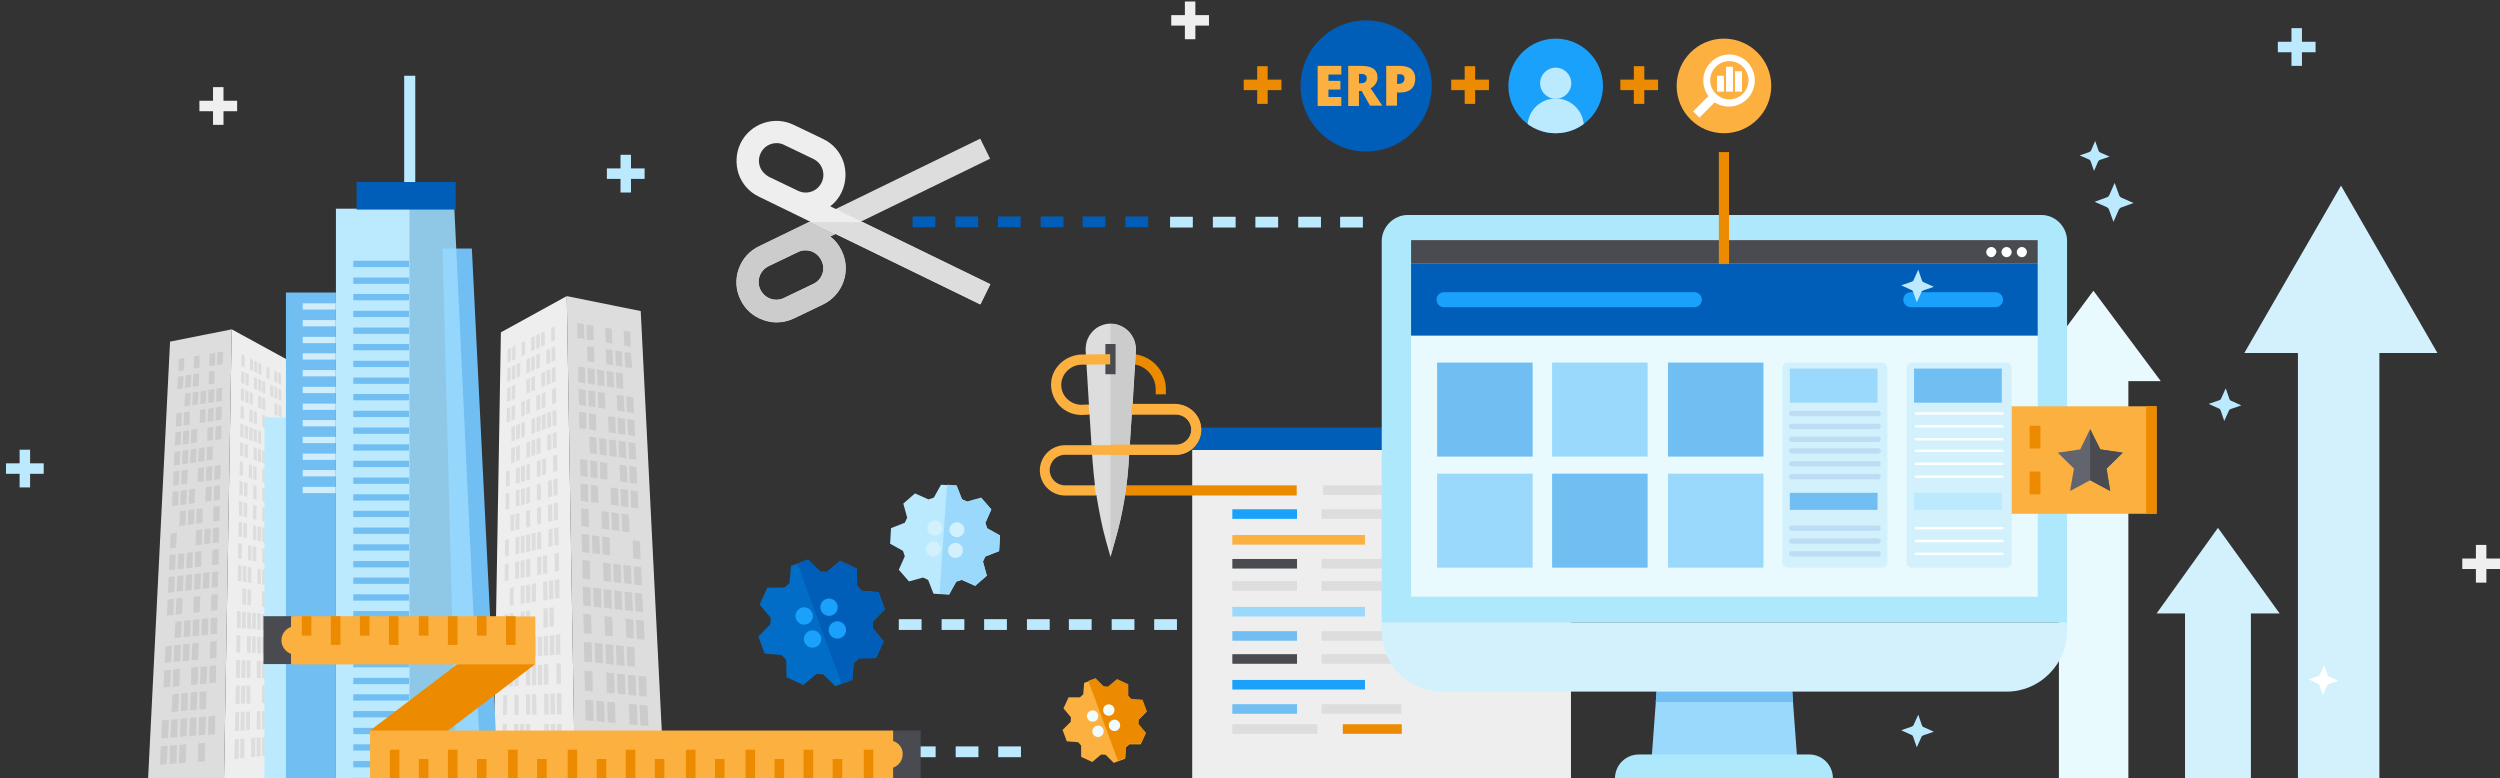 <?xml version="1.0" encoding="utf-8"?>
<!-- Generator: Adobe Illustrator 21.1.0, SVG Export Plug-In . SVG Version: 6.00 Build 0)  -->
<svg version="1.1" id="Layer_1" xmlns="http://www.w3.org/2000/svg" xmlns:xlink="http://www.w3.org/1999/xlink" x="0px" y="0px"
	 viewBox="0 0 835 260" style="enable-background:new 0 0 835 260;" xml:space="preserve">
<rect x="0" y="0" width="835" height="260" fill="#333333" stroke="none"/>
<style type="text/css">
	.st0{fill:none;stroke:#BBEAFF;stroke-width:3.5;stroke-miterlimit:10;}
	.st1{fill:none;stroke:#EFEFEF;stroke-width:3.5;stroke-miterlimit:10;}
	.st2{fill:#BBEAFF;}
	.st3{fill:#E9FAFF;}
	.st4{fill:#EEEEEE;}
	.st5{fill:#005EB8;}
	.st6{fill:#DDDDDD;}
	.st7{fill:#1AA1FC;}
	.st8{fill:#494B51;}
	.st9{fill:#FBB040;}
	.st10{fill:#70BEF2;}
	.st11{fill:#9AD9FC;}
	.st12{fill:#ED8B00;}
	.st13{fill:#CCCCCC;}
	.st14{clip-path:url(#SVGID_2_);}
	.st15{fill:#D0EDFC;}
	.st16{opacity:0.89;fill:#9AD9FC;enable-background:new    ;}
	.st17{fill:#026DC6;}
	.st18{fill:#F0FCFF;}
	.st19{fill:#D2F1FC;}
	.st20{fill:#AEE8FC;}
	.st21{fill:#FFFFFF;}
	.st22{fill:#BDDDF4;stroke:#BDDDF4;stroke-miterlimit:10;}
	.st23{clip-path:url(#SVGID_4_);}
	.st24{fill:#62656D;}
</style>
<g>
	<line class="st0" x1="8.3" y1="150.2" x2="8.3" y2="162.8"/>
	<line class="st0" x1="2" y1="156.5" x2="14.6" y2="156.5"/>
</g>
<g>
	<line class="st1" x1="828.7" y1="182" x2="828.7" y2="194.6"/>
	<line class="st1" x1="822.4" y1="188.3" x2="835" y2="188.3"/>
</g>
<g>
	<line class="st1" x1="72.9" y1="29.1" x2="72.9" y2="41.7"/>
	<line class="st1" x1="66.6" y1="35.4" x2="79.2" y2="35.4"/>
</g>
<g>
	<line class="st0" x1="767.1" y1="9.4" x2="767.1" y2="22"/>
	<line class="st0" x1="760.8" y1="15.7" x2="773.4" y2="15.7"/>
</g>
<g>
	<path class="st2" d="M341,252.9h-7.6v-3.6h7.6V252.9z M326.8,252.9h-7.6v-3.6h7.6V252.9z M312.5,252.9h-7.6v-3.6h7.6V252.9z"/>
</g>
<g>
	
		<rect x="687.6" y="120.9" transform="matrix(-1 -4.851687e-11 4.851687e-11 -1 1398.474 380.891)" class="st3" width="23.2" height="139.1"/>
	<polygon class="st3" points="721.7,127.3 699.2,97.1 676.8,127.3 	"/>
</g>
<g>
	<g>
		<rect x="398.2" y="150.3" class="st4" width="126.5" height="109.7"/>
		<rect x="398.2" y="142.8" class="st5" width="126.5" height="7.5"/>
		<rect x="441.9" y="162.1" class="st6" width="21.6" height="3.2"/>
		<rect x="411.6" y="170.1" class="st7" width="21.6" height="3.2"/>
		<rect x="441.4" y="170.1" class="st6" width="69.5" height="3.2"/>
		<rect x="411.6" y="186.7" class="st8" width="21.6" height="3.2"/>
		<rect x="441.4" y="186.7" class="st6" width="69.5" height="3.2"/>
		<rect x="411.6" y="178.7" class="st9" width="44.3" height="3.2"/>
		<rect x="411.6" y="194.1" class="st6" width="21.6" height="3.2"/>
		<rect x="441.4" y="194.1" class="st6" width="69.5" height="3.2"/>
		<rect x="411.6" y="210.8" class="st10" width="21.6" height="3.2"/>
		<rect x="441.4" y="210.8" class="st6" width="69.5" height="3.2"/>
		<rect x="411.6" y="202.7" class="st11" width="44.3" height="3.2"/>
		<rect x="411.6" y="218.5" class="st8" width="21.6" height="3.2"/>
		<rect x="441.4" y="218.5" class="st6" width="69.5" height="3.2"/>
		<rect x="411.6" y="235.2" class="st10" width="21.6" height="3.2"/>
		<rect x="441.4" y="235.2" class="st6" width="26.7" height="3.2"/>
		<rect x="411.6" y="227.1" class="st7" width="44.3" height="3.2"/>
		<rect x="411.6" y="241.9" class="st6" width="28.4" height="3.2"/>
		<rect x="448.5" y="241.9" class="st12" width="19.7" height="3.2"/>
	</g>
	<g>
		<g>
			<g>
				<rect x="374.2" y="162.1" class="st12" width="58.9" height="3.4"/>
				<path class="st12" d="M389.4,131.7H386V130c0-4.6-3.8-8.4-8.4-8.4l-0.2-3.4c6.7,0,12,5.3,12,11.8V131.7z"/>
			</g>
			<path class="st6" d="M380.4,137.2l-2.4,1.3l-1,15.5c-0.5,8.6-2.1,18.1-4.5,26.3l-1.6,5.7l-1.6-5.7c-1.3-4.6-2.3-10.1-3.1-14.9
				l-2.4-1.7l1.9-1.7c-0.3-2.7-0.6-5.4-0.8-8.1l-1-15.5l-1.9-1.7l1.7-1.6l-1.1-18c0-0.6,0-1.2,0.1-1.8c0.4-3.1,2.7-5.9,5.7-6.8
				c0.9-0.3,1.7-0.4,2.6-0.4c1.8,0,3.5,0.6,5,1.7c2.1,1.6,3.4,4.1,3.4,6.8v0.5l-1.1,18.1L380.4,137.2z"/>
			<path class="st13" d="M380.4,137.2l-2.4,1.3l-1,15.5c-0.5,8.6-2.1,18.1-4.5,26.3l-1.6,5.7v-77.8c1.8,0,3.5,0.6,5,1.7
				c2.1,1.6,3.4,4.1,3.4,6.8v0.5l-1.1,18.1L380.4,137.2z"/>
			<rect x="369.2" y="114.9" class="st8" width="3.4" height="10.1"/>
			<g>
				<path class="st9" d="M354.5,127.8c-0.2,2,0.4,3.8,1.7,5.2c1.3,1.4,3.1,2.2,5,2.2l2.4-0.1l0.2,3.4l-2.6,0.1
					c-2.9,0-5.6-1.2-7.5-3.3s-2.9-5-2.6-7.8c0.5-5.1,5.1-9.1,10.5-9.1l9.2-0.1v3.4l-9.2,0.1C358,121.7,354.9,124.4,354.5,127.8z"/>
				<path class="st9" d="M401.2,143.5c0,4.6-3.8,8.4-8.4,8.4h-37.1c-2.8,0-5.1,2.3-5.1,5.1s2.3,5.1,5.1,5.1h9.9
					c0.1,1.1,0.3,2.3,0.5,3.4h-10.4c-4.6,0-8.4-3.8-8.4-8.4c0-4.6,3.8-8.4,8.4-8.4h37.1c2.8,0,5.1-2.3,5.1-5.1s-2.3-5.1-5.1-5.1
					h-14.9l0.2-3.4h14.6C397.4,135.1,401.2,138.9,401.2,143.5z"/>
			</g>
		</g>
		<path class="st9" d="M401.2,143.5c0,4.6-3.8,8.4-8.4,8.4h-21.9v-3.4h21.9c2.8,0,5.1-2.3,5.1-5.1s-2.3-5.1-5.1-5.1h-14.9l0.2-3.4
			h14.6C397.4,135.1,401.2,138.9,401.2,143.5z"/>
	</g>
</g>
<g>
	<path class="st2" d="M350.6,210.4H343v-3.6h7.6V210.4z M336.3,210.4h-7.6v-3.6h7.6V210.4z M322.1,210.4h-7.6v-3.6h7.6V210.4z
		 M307.8,210.4h-7.6v-3.6h7.6V210.4z"/>
	<path class="st2" d="M378.9,210.4h-7.6v-3.6h7.6V210.4z M364.6,210.4H357v-3.6h7.6V210.4z"/>
	<path class="st2" d="M393.1,210.4h-7.6v-3.6h7.6V210.4z"/>
</g>
<g>
	<g>
		<g>
			<g>
				<g>
					<defs>
						<rect id="SVGID_1_" x="20.9" y="24.7" width="206.2" height="235.3"/>
					</defs>
					<clipPath id="SVGID_2_">
						<use xlink:href="#SVGID_1_"  style="overflow:visible;"/>
					</clipPath>
					<g class="st14">
						<g>
							<polygon class="st4" points="74.6,273.2 98.3,271.4 95.7,120 77.4,110 							"/>
							<polygon class="st6" points="77.4,110 74.6,273.2 48.7,275.2 56.8,114.1 							"/>
							<g>
								<g>
									<g>
										<polygon class="st13" points="60.6,142.2 60.8,137.8 58.9,138.1 58.7,142.5 										"/>
										<polygon class="st13" points="60.3,148.6 60.5,144.1 58.6,144.4 58.4,148.9 										"/>
										<polygon class="st13" points="60,155.2 60.2,150.6 58.3,150.9 58.1,155.5 										"/>
										<polygon class="st13" points="59.7,161.9 59.9,157.2 58,157.5 57.8,162.2 										"/>
										<polygon class="st13" points="59.5,168.8 59.7,164 57.7,164.2 57.4,169 										"/>
										<polygon class="st13" points="58.8,182.9 59.1,177.9 57,178.2 56.8,183.2 										"/>
										<polygon class="st13" points="58.5,190.2 58.7,185.1 56.7,185.4 56.4,190.5 										"/>
										<polygon class="st13" points="58.2,197.7 58.4,192.5 56.3,192.7 56.1,198 										"/>
										<polygon class="st13" points="57.9,205.4 58.1,200 56,200.3 55.7,205.6 										"/>
										<polygon class="st13" points="57.2,221.2 57.4,215.6 55.3,215.9 55,221.4 										"/>
										<polygon class="st13" points="56.8,229.4 57.1,223.7 54.9,223.9 54.6,229.6 										"/>
										<polygon class="st13" points="56.1,246.5 56.4,240.4 54.1,240.6 53.9,246.6 										"/>
										<polygon class="st13" points="55.7,255.3 56,249.1 53.7,249.3 53.4,255.4 										"/>
									</g>
									<g>
										<polygon class="st13" points="63.3,141.8 63.4,137.4 61.5,137.7 61.3,142.1 										"/>
										<polygon class="st13" points="63,148.2 63.2,143.7 61.2,144 61,148.5 										"/>
										<polygon class="st13" points="62.8,154.8 62.9,150.2 61,150.5 60.8,155.1 										"/>
										<polygon class="st13" points="62.5,161.5 62.7,156.8 60.7,157.1 60.5,161.8 										"/>
										<polygon class="st13" points="62.2,168.4 62.4,163.6 60.4,163.9 60.2,168.7 										"/>
										<polygon class="st13" points="62,175.4 62.1,170.5 60.1,170.8 59.9,175.7 										"/>
										<polygon class="st13" points="61.4,189.9 61.6,184.8 59.5,185 59.3,190.1 										"/>
										<polygon class="st13" points="61.1,197.4 61.3,192.2 59.2,192.4 59,197.6 										"/>
										<polygon class="st13" points="60.8,205.1 61,199.7 58.9,199.9 58.7,205.3 										"/>
										<polygon class="st13" points="60.5,212.9 60.7,207.4 58.6,207.7 58.3,213.1 										"/>
										<polygon class="st13" points="60.2,220.9 60.4,215.3 58.2,215.5 58,221.1 										"/>
										<polygon class="st13" points="59.9,229.2 60.1,223.4 57.9,223.6 57.7,229.4 										"/>
										<polygon class="st13" points="59.5,237.6 59.8,231.7 57.6,231.9 57.3,237.8 										"/>
										<polygon class="st13" points="59.2,246.2 59.4,240.2 57.2,240.4 56.9,246.4 										"/>
										<polygon class="st13" points="58.9,255 59.1,248.9 56.8,249 56.6,255.2 										"/>
									</g>
									<g>
										<polygon class="st13" points="65.7,147.8 65.9,143.3 63.9,143.6 63.7,148.1 										"/>
										<polygon class="st13" points="65.5,154.4 65.6,149.8 63.7,150.1 63.5,154.7 										"/>
										<polygon class="st13" points="65,168 65.2,163.2 63.2,163.5 63,168.3 										"/>
										<polygon class="st13" points="64.8,175 64.9,170.1 62.9,170.4 62.7,175.3 										"/>
										<polygon class="st13" points="64.3,189.6 64.4,184.4 62.4,184.7 62.2,189.8 										"/>
										<polygon class="st13" points="64,197.1 64.2,191.8 62.1,192.1 61.9,197.3 										"/>
										<polygon class="st13" points="63.5,212.6 63.7,207.1 61.5,207.3 61.3,212.8 										"/>
										<polygon class="st13" points="63.2,220.6 63.4,215 61.2,215.2 61,220.9 										"/>
										<polygon class="st13" points="62.6,237.3 62.8,231.4 60.6,231.6 60.4,237.5 										"/>
										<polygon class="st13" points="62.3,245.9 62.5,239.9 60.3,240.1 60.1,246.1 										"/>
										<polygon class="st13" points="62,254.8 62.2,248.6 60,248.8 59.7,255 										"/>
									</g>
									<g>
										<polygon class="st13" points="68.6,141 68.7,136.6 66.8,136.9 66.7,141.3 										"/>
										<polygon class="st13" points="68.2,154 68.4,149.4 66.4,149.7 66.2,154.3 										"/>
										<polygon class="st13" points="68,160.8 68.2,156.1 66.2,156.3 66,161 										"/>
										<polygon class="st13" points="67.6,174.7 67.7,169.8 65.7,170 65.5,174.9 										"/>
										<polygon class="st13" points="67.4,181.9 67.5,176.8 65.5,177.1 65.3,182.1 										"/>
										<polygon class="st13" points="67.2,189.2 67.3,184.1 65.2,184.3 65.1,189.5 										"/>
										<polygon class="st13" points="66.9,196.7 67.1,191.5 65,191.7 64.8,197 										"/>
										<polygon class="st13" points="66.7,204.4 66.9,199.1 64.7,199.3 64.6,204.7 										"/>
										<polygon class="st13" points="66.5,212.3 66.6,206.8 64.5,207 64.3,212.5 										"/>
										<polygon class="st13" points="66.2,220.3 66.4,214.7 64.2,214.9 64,220.6 										"/>
										<polygon class="st13" points="66,228.6 66.2,222.8 63.9,223 63.8,228.8 										"/>
										<polygon class="st13" points="65.7,237 65.9,231.1 63.7,231.3 63.5,237.2 										"/>
										<polygon class="st13" points="65.5,245.7 65.6,239.6 63.4,239.8 63.2,245.9 										"/>
									</g>
									<g>
										<polygon class="st13" points="71.3,140.6 71.4,136.2 69.5,136.5 69.3,140.9 										"/>
										<polygon class="st13" points="71.1,147 71.2,142.5 69.3,142.8 69.2,147.3 										"/>
										<polygon class="st13" points="71,153.6 71.1,149 69.1,149.3 69,153.9 										"/>
										<polygon class="st13" points="70.8,160.4 70.9,155.7 68.9,156 68.8,160.7 										"/>
										<polygon class="st13" points="70.6,167.3 70.7,162.5 68.7,162.7 68.6,167.5 										"/>
										<polygon class="st13" points="70.2,181.5 70.4,176.5 68.3,176.7 68.2,181.8 										"/>
										<polygon class="st13" points="69.9,196.4 70,191.1 67.9,191.4 67.7,196.6 										"/>
										<polygon class="st13" points="69.5,212 69.6,206.5 67.4,206.7 67.3,212.2 										"/>
										<polygon class="st13" points="69,228.3 69.2,222.5 67,222.7 66.8,228.5 										"/>
										<polygon class="st13" points="68.8,236.8 69,230.9 66.7,231.1 66.6,237 										"/>
										<polygon class="st13" points="68.6,245.4 68.8,239.4 66.5,239.6 66.3,245.6 										"/>
										<polygon class="st13" points="68.4,254.3 68.5,248.1 66.2,248.3 66.1,254.5 										"/>
									</g>
									<g>
										<polygon class="st13" points="74,140.2 74.1,135.8 72.1,136.1 72,140.5 										"/>
										<polygon class="st13" points="73.9,146.7 74,142.1 72,142.4 71.9,146.9 										"/>
										<polygon class="st13" points="73.6,160 73.7,155.3 71.7,155.6 71.5,160.3 										"/>
										<polygon class="st13" points="73.4,166.9 73.5,162.1 71.5,162.4 71.4,167.2 										"/>
										<polygon class="st13" points="73.3,173.9 73.4,169 71.3,169.3 71.2,174.2 										"/>
										<polygon class="st13" points="73.1,181.2 73.2,176.1 71.1,176.4 71,181.4 										"/>
										<polygon class="st13" points="73,188.5 73.1,183.4 71,183.6 70.8,188.8 										"/>
										<polygon class="st13" points="72.8,196.1 72.9,190.8 70.8,191.1 70.7,196.3 										"/>
										<polygon class="st13" points="72.6,203.8 72.8,198.4 70.6,198.6 70.5,204 										"/>
										<polygon class="st13" points="72.5,211.7 72.6,206.2 70.4,206.4 70.3,211.9 										"/>
										<polygon class="st13" points="72.3,219.7 72.4,214.1 70.2,214.3 70.1,220 										"/>
										<polygon class="st13" points="72.1,228 72.2,222.2 70,222.5 69.9,228.2 										"/>
										<polygon class="st13" points="71.8,245.2 71.9,239.1 69.6,239.3 69.5,245.4 										"/>
									</g>
								</g>
								<g>
									<g>
										<polygon class="st13" points="61.4,123.7 61.6,119.5 59.7,119.9 59.5,124 										"/>
										<polygon class="st13" points="61.1,129.7 61.3,125.5 59.4,125.8 59.2,130 										"/>
									</g>
									<g>
										<polygon class="st13" points="63.7,129.3 63.9,125.1 62,125.4 61.8,129.6 										"/>
										<polygon class="st13" points="63.5,135.5 63.7,131.2 61.8,131.5 61.6,135.8 										"/>
									</g>
									<g>
										<polygon class="st13" points="66.6,122.8 66.7,118.7 64.8,119 64.7,123.1 										"/>
										<polygon class="st13" points="66.4,128.9 66.5,124.7 64.6,125 64.4,129.2 										"/>
										<polygon class="st13" points="66.1,135.1 66.3,130.8 64.4,131.1 64.2,135.4 										"/>
									</g>
									<g>
										<polygon class="st13" points="68.8,134.7 68.9,130.4 67,130.7 66.9,135 										"/>
									</g>
									<g>
										<polygon class="st13" points="71.8,122 71.9,117.8 70,118.2 69.9,122.3 										"/>
										<polygon class="st13" points="71.6,128.1 71.7,123.8 69.8,124.1 69.7,128.4 										"/>
										<polygon class="st13" points="71.5,134.3 71.6,129.9 69.6,130.2 69.5,134.6 										"/>
									</g>
									<g>
										<polygon class="st13" points="74.4,121.6 74.5,117.4 72.6,117.7 72.5,121.9 										"/>
										<polygon class="st13" points="74.1,133.9 74.2,129.5 72.3,129.8 72.2,134.2 										"/>
									</g>
								</g>
							</g>
							<g>
								<g>
									<g>
										<polygon class="st6" points="81.4,140.1 81.5,135.9 80.4,135.5 80.3,139.6 										"/>
										<polygon class="st6" points="81.3,146.2 81.4,141.9 80.3,141.5 80.2,145.8 										"/>
										<polygon class="st6" points="81.2,152.5 81.3,148.1 80.2,147.7 80.1,152.1 										"/>
										<polygon class="st6" points="81.1,158.9 81.2,154.4 80.1,154 80,158.6 										"/>
										<polygon class="st6" points="81,165.6 81.1,160.9 80,160.6 79.9,165.2 										"/>
										<polygon class="st6" points="80.9,172.4 81,167.6 79.8,167.3 79.8,172.1 										"/>
										<polygon class="st6" points="80.8,179.4 80.9,174.5 79.7,174.2 79.6,179.2 										"/>
										<polygon class="st6" points="80.7,186.7 80.8,181.6 79.6,181.4 79.5,186.5 										"/>
										<polygon class="st6" points="80.6,194.1 80.7,188.9 79.5,188.7 79.4,194 										"/>
										<polygon class="st6" points="80.4,209.8 80.4,204.2 79.2,204.1 79.1,209.7 										"/>
										<polygon class="st6" points="80.2,217.9 80.3,212.2 79,212.1 78.9,217.9 										"/>
										<polygon class="st6" points="80.1,226.4 80.2,220.5 78.9,220.4 78.8,226.4 										"/>
										<polygon class="st6" points="80,235.1 80.1,229 78.8,229 78.6,235.1 										"/>
										<polygon class="st6" points="79.8,244.1 79.9,237.8 78.6,237.9 78.5,244.2 										"/>
										<polygon class="st6" points="79.7,253.4 79.8,246.9 78.4,247 78.3,253.5 										"/>
									</g>
									<g>
										<polygon class="st6" points="82.8,146.7 82.9,142.5 81.8,142.1 81.7,146.3 										"/>
										<polygon class="st6" points="82.8,153 82.8,148.6 81.7,148.2 81.6,152.6 										"/>
										<polygon class="st6" points="82.6,166 82.7,161.4 81.5,161.1 81.5,165.7 										"/>
										<polygon class="st6" points="82.5,172.8 82.6,168.1 81.4,167.7 81.4,172.5 										"/>
										<polygon class="st6" points="82.4,179.8 82.5,174.9 81.3,174.6 81.3,179.5 										"/>
										<polygon class="st6" points="82.3,194.4 82.3,189.2 81.1,189 81.1,194.2 										"/>
										<polygon class="st6" points="82.2,202 82.2,196.7 81,196.5 80.9,201.9 										"/>
										<polygon class="st6" points="82.1,209.9 82.1,204.4 80.9,204.3 80.8,209.8 										"/>
										<polygon class="st6" points="81.9,226.4 82,220.5 80.7,220.5 80.6,226.4 										"/>
										<polygon class="st6" points="81.8,235 81.9,229 80.6,229 80.5,235.1 										"/>
										<polygon class="st6" points="81.7,244 81.7,237.7 80.4,237.8 80.3,244.1 										"/>
										<polygon class="st6" points="81.6,253.2 81.6,246.7 80.3,246.8 80.2,253.3 										"/>
									</g>
									<g>
										<polygon class="st6" points="84.4,141.2 84.4,137.1 83.3,136.7 83.3,140.8 										"/>
										<polygon class="st6" points="84.3,147.3 84.4,143.1 83.3,142.6 83.2,146.9 										"/>
										<polygon class="st6" points="84.2,159.9 84.2,155.4 83.1,155.1 83.1,159.5 										"/>
										<polygon class="st6" points="84,187.3 84,182.3 82.8,182.1 82.8,187.1 										"/>
										<polygon class="st6" points="83.9,194.7 84,189.5 82.8,189.3 82.7,194.5 										"/>
										<polygon class="st6" points="83.8,202.2 83.9,196.9 82.7,196.8 82.6,202.1 										"/>
										<polygon class="st6" points="83.8,210.1 83.8,204.6 82.6,204.5 82.5,209.9 										"/>
										<polygon class="st6" points="83.7,218.1 83.8,212.5 82.5,212.4 82.5,218 										"/>
										<polygon class="st6" points="83.6,226.4 83.7,220.6 82.4,220.6 82.4,226.4 										"/>
										<polygon class="st6" points="83.6,235 83.6,229 82.3,229 82.3,235 										"/>
										<polygon class="st6" points="83.5,243.8 83.5,237.6 82.2,237.7 82.2,243.9 										"/>
									</g>
									<g>
										<polygon class="st6" points="85.8,141.8 85.8,137.7 84.8,137.3 84.8,141.4 										"/>
										<polygon class="st6" points="85.8,147.8 85.8,143.6 84.7,143.2 84.7,147.4 										"/>
										<polygon class="st6" points="85.8,154 85.8,149.7 84.7,149.3 84.7,153.6 										"/>
										<polygon class="st6" points="85.7,160.4 85.7,155.9 84.6,155.6 84.6,160 										"/>
										<polygon class="st6" points="85.7,166.9 85.7,162.3 84.6,162 84.6,166.6 										"/>
										<polygon class="st6" points="85.6,173.6 85.7,168.9 84.6,168.6 84.5,173.3 										"/>
										<polygon class="st6" points="85.6,180.5 85.6,175.7 84.5,175.4 84.5,180.2 										"/>
										<polygon class="st6" points="85.6,187.6 85.6,182.6 84.4,182.4 84.4,187.4 										"/>
										<polygon class="st6" points="85.4,210.2 85.5,204.8 84.3,204.6 84.2,210.1 										"/>
										<polygon class="st6" points="85.4,218.2 85.4,212.6 84.2,212.5 84.2,218.1 										"/>
										<polygon class="st6" points="85.2,252.8 85.3,246.4 83.9,246.5 83.9,252.9 										"/>
									</g>
									<g>
										<polygon class="st6" points="87.2,148.4 87.2,144.2 86.2,143.8 86.2,148 										"/>
										<polygon class="st6" points="87.2,154.5 87.2,150.2 86.2,149.8 86.1,154.1 										"/>
										<polygon class="st6" points="87.2,180.8 87.2,176 86,175.8 86,180.6 										"/>
										<polygon class="st6" points="87.1,195.2 87.1,190.1 86,189.9 86,195 										"/>
										<polygon class="st6" points="87.1,210.3 87.1,205 85.9,204.8 85.9,210.2 										"/>
										<polygon class="st6" points="87.1,218.3 87.1,212.7 85.9,212.6 85.9,218.2 										"/>
										<polygon class="st6" points="87.1,226.5 87.1,220.7 85.8,220.7 85.8,226.4 										"/>
										<polygon class="st6" points="87,243.6 87,237.5 85.8,237.6 85.7,243.7 										"/>
										<polygon class="st6" points="87,252.6 87,246.3 85.7,246.4 85.7,252.7 										"/>
									</g>
									<g>
										<polygon class="st6" points="88.6,142.9 88.6,138.9 87.6,138.5 87.6,142.5 										"/>
										<polygon class="st6" points="88.7,155 88.6,150.7 87.6,150.4 87.6,154.6 										"/>
										<polygon class="st6" points="88.7,161.3 88.7,156.9 87.6,156.5 87.6,160.9 										"/>
										<polygon class="st6" points="88.7,167.7 88.7,163.2 87.6,162.9 87.6,167.4 										"/>
										<polygon class="st6" points="88.7,174.4 88.7,169.7 87.6,169.4 87.6,174.1 										"/>
										<polygon class="st6" points="88.7,181.2 88.7,176.4 87.6,176.1 87.6,180.9 										"/>
										<polygon class="st6" points="88.7,188.2 88.7,183.3 87.6,183.1 87.6,188 										"/>
										<polygon class="st6" points="88.7,195.4 88.7,190.4 87.6,190.2 87.5,195.2 										"/>
										<polygon class="st6" points="88.7,202.8 88.7,197.6 87.5,197.5 87.5,202.7 										"/>
										<polygon class="st6" points="88.7,210.5 88.7,205.1 87.5,205 87.5,210.4 										"/>
										<polygon class="st6" points="88.7,218.3 88.7,212.8 87.5,212.8 87.5,218.3 										"/>
										<polygon class="st6" points="88.7,226.5 88.7,220.8 87.5,220.7 87.5,226.5 										"/>
										<polygon class="st6" points="88.7,234.8 88.7,229 87.5,229 87.5,234.9 										"/>
										<polygon class="st6" points="88.7,243.5 88.7,237.4 87.5,237.5 87.5,243.6 										"/>
										<polygon class="st6" points="88.7,252.4 88.7,246.2 87.5,246.3 87.5,252.5 										"/>
									</g>
									<g>
										<polygon class="st6" points="90,143.5 90,139.5 89,139 89,143.1 										"/>
										<polygon class="st6" points="90,149.4 90,145.3 89,144.9 89,149 										"/>
										<polygon class="st6" points="90.1,161.7 90.1,157.4 89,157 89.1,161.4 										"/>
										<polygon class="st6" points="90.1,168.1 90.1,163.7 89.1,163.4 89.1,167.8 										"/>
										<polygon class="st6" points="90.2,181.5 90.2,176.8 89.1,176.5 89.1,181.3 										"/>
										<polygon class="st6" points="90.2,188.5 90.2,183.6 89.1,183.4 89.1,188.3 										"/>
										<polygon class="st6" points="90.2,195.6 90.2,190.6 89.1,190.4 89.1,195.5 										"/>
										<polygon class="st6" points="90.3,203 90.2,197.9 89.1,197.7 89.1,202.9 										"/>
										<polygon class="st6" points="90.4,234.8 90.4,229 89.2,229 89.2,234.8 										"/>
										<polygon class="st6" points="90.4,243.4 90.4,237.4 89.2,237.4 89.2,243.4 										"/>
									</g>
									<g>
										<polygon class="st6" points="91.5,149.9 91.4,145.8 90.4,145.4 90.4,149.6 										"/>
										<polygon class="st6" points="91.5,156 91.5,151.8 90.4,151.4 90.5,155.6 										"/>
										<polygon class="st6" points="91.5,162.2 91.5,157.9 90.5,157.5 90.5,161.9 										"/>
										<polygon class="st6" points="91.6,168.6 91.5,164.1 90.5,163.8 90.5,168.3 										"/>
										<polygon class="st6" points="91.6,175.1 91.6,170.5 90.5,170.2 90.6,174.8 										"/>
										<polygon class="st6" points="91.7,181.8 91.6,177.1 90.6,176.9 90.6,181.6 										"/>
										<polygon class="st6" points="91.7,188.8 91.7,183.9 90.6,183.7 90.6,188.6 										"/>
										<polygon class="st6" points="91.9,210.7 91.8,205.5 90.7,205.3 90.7,210.6 										"/>
										<polygon class="st6" points="91.9,218.5 91.9,213.1 90.7,213 90.8,218.4 										"/>
										<polygon class="st6" points="92,226.5 91.9,220.9 90.8,220.9 90.8,226.5 										"/>
										<polygon class="st6" points="92,234.7 92,229 90.8,229 90.8,234.8 										"/>
										<polygon class="st6" points="92.2,252 92.1,245.9 90.9,246 90.9,252.2 										"/>
									</g>
									<g>
										<polygon class="st6" points="92.8,144.6 92.7,140.6 91.7,140.2 91.8,144.2 										"/>
										<polygon class="st6" points="92.8,150.4 92.8,146.4 91.8,146 91.8,150.1 										"/>
										<polygon class="st6" points="92.9,156.5 92.8,152.3 91.8,151.9 91.9,156.1 										"/>
										<polygon class="st6" points="93.1,175.5 93,170.9 92,170.6 92,175.2 										"/>
										<polygon class="st6" points="93.3,196.1 93.2,191.2 92.1,191 92.2,195.9 										"/>
										<polygon class="st6" points="93.3,203.4 93.3,198.3 92.2,198.1 92.2,203.3 										"/>
										<polygon class="st6" points="93.4,210.9 93.4,205.6 92.3,205.5 92.3,210.8 										"/>
										<polygon class="st6" points="93.5,218.6 93.4,213.2 92.3,213.1 92.3,218.5 										"/>
										<polygon class="st6" points="93.8,243.1 93.7,237.2 92.5,237.3 92.5,243.2 										"/>
										<polygon class="st6" points="93.8,251.8 93.8,245.8 92.6,245.9 92.6,252 										"/>
									</g>
									<g>
										<polygon class="st6" points="94.1,145.1 94,141.2 93.1,140.7 93.1,144.7 										"/>
										<polygon class="st6" points="94.3,163.1 94.3,158.8 93.3,158.4 93.3,162.7 										"/>
										<polygon class="st6" points="94.4,169.4 94.3,165 93.3,164.7 93.4,169.1 										"/>
										<polygon class="st6" points="94.6,182.5 94.5,177.8 93.5,177.6 93.5,182.2 										"/>
										<polygon class="st6" points="94.7,189.3 94.6,184.5 93.6,184.3 93.6,189.1 										"/>
										<polygon class="st6" points="94.8,203.6 94.8,198.5 93.7,198.4 93.7,203.4 										"/>
										<polygon class="st6" points="94.9,211 94.9,205.8 93.8,205.7 93.8,210.9 										"/>
										<polygon class="st6" points="95,218.7 95,213.3 93.9,213.2 93.9,218.6 										"/>
										<polygon class="st6" points="95.1,226.5 95.1,221 93.9,221 94,226.5 										"/>
										<polygon class="st6" points="95.2,234.7 95.2,229 94,229 94.1,234.7 										"/>
										<polygon class="st6" points="95.4,243 95.3,237.2 94.1,237.2 94.2,243.1 										"/>
									</g>
								</g>
								<g>
									<g>
										<polygon class="st6" points="81.7,122.7 81.7,118.8 80.7,118.3 80.6,122.2 										"/>
										<polygon class="st6" points="81.6,128.3 81.6,124.4 80.6,123.9 80.5,127.8 										"/>
										<polygon class="st6" points="81.5,134.1 81.6,130.1 80.5,129.6 80.4,133.6 										"/>
									</g>
									<g>
										<polygon class="st6" points="83,129 83.1,125 82,124.5 82,128.5 										"/>
										<polygon class="st6" points="83,134.7 83,130.7 82,130.2 81.9,134.3 										"/>
									</g>
									<g>
										<polygon class="st6" points="84.5,124 84.5,120.2 83.5,119.7 83.5,123.5 										"/>
										<polygon class="st6" points="84.4,135.3 84.4,131.3 83.4,130.9 83.4,134.9 										"/>
									</g>
									<g>
										<polygon class="st6" points="85.9,124.7 85.9,120.9 84.9,120.4 84.9,124.2 										"/>
										<polygon class="st6" points="85.9,130.2 85.9,126.4 84.9,125.9 84.8,129.8 										"/>
									</g>
									<g>
										<polygon class="st6" points="87.3,125.3 87.3,121.6 86.3,121.1 86.3,124.9 										"/>
										<polygon class="st6" points="87.3,130.9 87.3,127 86.3,126.5 86.3,130.4 										"/>
										<polygon class="st6" points="87.3,136.5 87.3,132.6 86.2,132.1 86.2,136.1 										"/>
									</g>
									<g>
										<polygon class="st6" points="88.6,131.5 88.6,127.6 87.6,127.2 87.6,131 										"/>
										<polygon class="st6" points="88.6,137.1 88.6,133.2 87.6,132.7 87.6,136.7 										"/>
									</g>
									<g>
										<polygon class="st6" points="90,126.6 90,122.9 89,122.4 89,126.1 										"/>
									</g>
									<g>
										<polygon class="st6" points="91.3,132.7 91.3,128.9 90.3,128.4 90.3,132.3 										"/>
									</g>
									<g>
										<polygon class="st6" points="92.6,127.9 92.6,124.2 91.6,123.7 91.6,127.4 										"/>
										<polygon class="st6" points="92.6,133.3 92.6,129.5 91.7,129.1 91.7,132.9 										"/>
										<polygon class="st6" points="92.7,138.9 92.7,135 91.7,134.6 91.7,138.5 										"/>
									</g>
									<g>
										<polygon class="st6" points="93.9,128.5 93.8,124.8 92.9,124.3 92.9,128 										"/>
										<polygon class="st6" points="94,133.9 93.9,130.1 93,129.7 93,133.5 										"/>
										<polygon class="st6" points="94,139.4 94,135.6 93,135.1 93.1,139 										"/>
									</g>
								</g>
							</g>
						</g>
						<g>
							<polygon class="st4" points="192.6,294.8 164.2,292.7 167.3,111 189.3,98.9 							"/>
							<polygon class="st6" points="189.3,98.9 192.6,294.8 223.7,297.2 214,103.9 							"/>
							<g>
								<g>
									<g>
										<polygon class="st13" points="209.4,137.6 209.2,132.3 211.5,132.7 211.8,138 										"/>
										<polygon class="st13" points="209.8,145.3 209.5,139.9 211.9,140.3 212.1,145.7 										"/>
										<polygon class="st13" points="210.1,153.2 209.9,147.7 212.2,148 212.5,153.5 										"/>
										<polygon class="st13" points="210.4,161.3 210.2,155.6 212.6,156 212.8,161.6 										"/>
										<polygon class="st13" points="210.8,169.5 210.6,163.7 213,164.1 213.2,169.8 										"/>
										<polygon class="st13" points="211.5,186.5 211.3,180.5 213.7,180.8 214,186.8 										"/>
										<polygon class="st13" points="211.9,195.3 211.7,189.1 214.1,189.4 214.4,195.5 										"/>
										<polygon class="st13" points="212.3,204.2 212,198 214.5,198.3 214.8,204.5 										"/>
										<polygon class="st13" points="212.7,213.4 212.4,207 215,207.3 215.3,213.7 										"/>
										<polygon class="st13" points="213.5,232.4 213.2,225.7 215.8,226 216.1,232.7 										"/>
										<polygon class="st13" points="213.9,242.3 213.6,235.4 216.3,235.7 216.6,242.5 										"/>
										<polygon class="st13" points="214.8,262.7 214.5,255.5 217.2,255.7 217.5,262.9 										"/>
									</g>
									<g>
										<polygon class="st13" points="206.2,137.1 206,131.9 208.3,132.2 208.6,137.5 										"/>
										<polygon class="st13" points="206.5,144.9 206.3,139.5 208.7,139.8 208.9,145.2 										"/>
										<polygon class="st13" points="206.8,152.7 206.6,147.2 209,147.6 209.2,153.1 										"/>
										<polygon class="st13" points="207.2,160.8 206.9,155.2 209.3,155.5 209.6,161.1 										"/>
										<polygon class="st13" points="207.5,169 207.2,163.3 209.7,163.6 209.9,169.4 										"/>
										<polygon class="st13" points="207.8,177.5 207.6,171.6 210,171.9 210.3,177.8 										"/>
										<polygon class="st13" points="208.5,194.8 208.2,188.7 210.7,189 211,195.1 										"/>
										<polygon class="st13" points="208.8,203.8 208.6,197.6 211.1,197.9 211.4,204.1 										"/>
										<polygon class="st13" points="209.2,213 208.9,206.6 211.5,206.9 211.7,213.3 										"/>
										<polygon class="st13" points="209.5,222.5 209.3,215.9 211.9,216.2 212.1,222.7 										"/>
										<polygon class="st13" points="209.9,232.1 209.7,225.4 212.3,225.6 212.5,232.4 										"/>
										<polygon class="st13" points="210.3,242 210,235.1 212.7,235.3 213,242.2 										"/>
										<polygon class="st13" points="210.7,252.1 210.4,245 213.1,245.2 213.4,252.3 										"/>
										<polygon class="st13" points="211.1,262.4 210.8,255.2 213.5,255.4 213.8,262.6 										"/>
									</g>
									<g>
										<polygon class="st13" points="203.3,144.4 203.1,139 205.5,139.3 205.7,144.7 										"/>
										<polygon class="st13" points="203.6,152.3 203.4,146.8 205.7,147.1 206,152.6 										"/>
										<polygon class="st13" points="204.1,168.6 203.9,162.8 206.4,163.2 206.6,168.9 										"/>
										<polygon class="st13" points="204.4,177 204.2,171.1 206.7,171.5 206.9,177.3 										"/>
										<polygon class="st13" points="205,194.4 204.8,188.3 207.3,188.6 207.5,194.7 										"/>
										<polygon class="st13" points="205.3,203.4 205.1,197.2 207.6,197.5 207.9,203.7 										"/>
										<polygon class="st13" points="206,222.1 205.7,215.5 208.3,215.8 208.6,222.4 										"/>
										<polygon class="st13" points="206.3,231.7 206.1,225 208.7,225.3 208.9,232 										"/>
										<polygon class="st13" points="207,251.7 206.8,244.7 209.4,244.9 209.7,252 										"/>
										<polygon class="st13" points="207.4,262.1 207.1,254.9 209.8,255.1 210.1,262.3 										"/>
									</g>
									<g>
										<polygon class="st13" points="199.8,136.2 199.7,130.9 202,131.2 202.2,136.5 										"/>
										<polygon class="st13" points="200.3,151.8 200.1,146.3 202.5,146.6 202.7,152.2 										"/>
										<polygon class="st13" points="200.5,159.9 200.4,154.3 202.8,154.6 202.9,160.2 										"/>
										<polygon class="st13" points="201,176.6 200.9,170.7 203.3,171 203.5,176.9 										"/>
										<polygon class="st13" points="201.3,185.2 201.1,179.2 203.6,179.5 203.8,185.5 										"/>
										<polygon class="st13" points="201.6,194 201.4,187.9 203.9,188.2 204.1,194.3 										"/>
										<polygon class="st13" points="201.8,203 201.6,196.8 204.2,197.1 204.4,203.3 										"/>
										<polygon class="st13" points="202.1,212.3 201.9,205.8 204.5,206.1 204.7,212.6 										"/>
										<polygon class="st13" points="202.4,221.7 202.2,215.1 204.8,215.4 205,222 										"/>
										<polygon class="st13" points="202.7,231.4 202.5,224.6 205.1,224.9 205.3,231.6 										"/>
										<polygon class="st13" points="203,241.3 202.8,234.4 205.4,234.6 205.6,241.5 										"/>
										<polygon class="st13" points="203.3,251.4 203.1,244.3 205.8,244.6 206,251.6 										"/>
										<polygon class="st13" points="203.6,261.8 203.4,254.5 206.1,254.8 206.3,262 										"/>
									</g>
									<g>
										<polygon class="st13" points="196.6,135.7 196.5,130.4 198.8,130.7 198.9,136 										"/>
										<polygon class="st13" points="196.8,143.4 196.7,138 199,138.4 199.2,143.8 										"/>
										<polygon class="st13" points="197,151.4 196.8,145.8 199.2,146.2 199.4,151.7 										"/>
										<polygon class="st13" points="197.2,159.4 197.1,153.8 199.5,154.1 199.6,159.8 										"/>
										<polygon class="st13" points="197.4,167.7 197.3,161.9 199.7,162.3 199.9,168 										"/>
										<polygon class="st13" points="197.9,184.8 197.7,178.8 200.2,179.1 200.4,185.1 										"/>
										<polygon class="st13" points="198.3,202.7 198.1,196.3 200.7,196.6 200.9,202.9 										"/>
										<polygon class="st13" points="198.8,221.3 198.6,214.7 201.2,215 201.4,221.6 										"/>
										<polygon class="st13" points="199.3,240.9 199.1,234 201.8,234.3 202,241.2 										"/>
										<polygon class="st13" points="199.6,251.1 199.4,244 202.1,244.2 202.3,251.3 										"/>
										<polygon class="st13" points="199.8,261.5 199.6,254.2 202.4,254.5 202.6,261.7 										"/>
									</g>
									<g>
										<polygon class="st13" points="193.4,135.2 193.2,129.9 195.6,130.3 195.7,135.6 										"/>
										<polygon class="st13" points="193.5,143 193.4,137.5 195.8,137.9 195.9,143.3 										"/>
										<polygon class="st13" points="193.9,159 193.7,153.3 196.2,153.7 196.3,159.3 										"/>
										<polygon class="st13" points="194,167.3 193.9,161.5 196.4,161.8 196.5,167.6 										"/>
										<polygon class="st13" points="194.2,175.7 194.1,169.8 196.6,170.1 196.7,176 										"/>
										<polygon class="st13" points="194.4,184.4 194.3,178.3 196.8,178.6 196.9,184.7 										"/>
										<polygon class="st13" points="194.6,193.2 194.5,187 197,187.3 197.1,193.5 										"/>
										<polygon class="st13" points="194.8,202.2 194.6,195.9 197.2,196.2 197.4,202.5 										"/>
										<polygon class="st13" points="195,211.5 194.8,205 197.4,205.3 197.6,211.8 										"/>
										<polygon class="st13" points="195.2,221 195,214.4 197.6,214.6 197.8,221.2 										"/>
										<polygon class="st13" points="195.4,230.7 195.2,223.9 197.9,224.2 198,230.9 										"/>
										<polygon class="st13" points="195.6,240.6 195.4,233.7 198.1,233.9 198.3,240.8 										"/>
										<polygon class="st13" points="196,261.2 195.9,253.9 198.6,254.1 198.8,261.4 										"/>
									</g>
								</g>
								<g>
									<g>
										<polygon class="st13" points="208.5,115.4 208.3,110.4 210.5,110.8 210.7,115.8 										"/>
										<polygon class="st13" points="208.8,122.6 208.6,117.6 210.8,117.9 211.1,123 										"/>
									</g>
									<g>
										<polygon class="st13" points="205.7,122.1 205.5,117.1 207.7,117.4 207.9,122.5 										"/>
										<polygon class="st13" points="205.9,129.6 205.7,124.4 208,124.7 208.2,129.9 										"/>
									</g>
									<g>
										<polygon class="st13" points="202.3,114.4 202.1,109.4 204.3,109.8 204.5,114.8 										"/>
										<polygon class="st13" points="202.5,121.7 202.3,116.6 204.6,116.9 204.8,122 										"/>
										<polygon class="st13" points="202.8,129.1 202.6,123.9 204.9,124.3 205.1,129.4 										"/>
									</g>
									<g>
										<polygon class="st13" points="199.6,128.6 199.4,123.4 201.7,123.8 201.9,128.9 										"/>
									</g>
									<g>
										<polygon class="st13" points="196,113.4 195.9,108.4 198.2,108.8 198.3,113.7 										"/>
										<polygon class="st13" points="196.2,120.7 196.1,115.6 198.4,115.9 198.5,121 										"/>
										<polygon class="st13" points="196.4,128.1 196.3,122.9 198.6,123.3 198.7,128.5 										"/>
									</g>
									<g>
										<polygon class="st13" points="192.9,112.9 192.8,107.9 195,108.3 195.2,113.2 										"/>
										<polygon class="st13" points="193.2,127.6 193.1,122.4 195.4,122.8 195.5,128 										"/>
									</g>
								</g>
							</g>
							<g>
								<g>
									<g>
										<polygon class="st6" points="184.4,135.1 184.4,130.1 185.7,129.5 185.8,134.5 										"/>
										<polygon class="st6" points="184.6,142.4 184.5,137.3 185.8,136.8 185.9,141.9 										"/>
										<polygon class="st6" points="184.7,149.9 184.6,144.7 185.9,144.2 186,149.5 										"/>
										<polygon class="st6" points="184.8,157.7 184.7,152.3 186.1,151.8 186.2,157.3 										"/>
										<polygon class="st6" points="184.9,165.7 184.8,160.1 186.2,159.7 186.3,165.3 										"/>
										<polygon class="st6" points="185,173.9 185,168.1 186.3,167.8 186.4,173.5 										"/>
										<polygon class="st6" points="185.2,182.3 185.1,176.4 186.5,176.1 186.6,182 										"/>
										<polygon class="st6" points="185.3,191 185.2,184.9 186.7,184.6 186.7,190.7 										"/>
										<polygon class="st6" points="185.4,199.9 185.3,193.7 186.8,193.4 186.9,199.7 										"/>
										<polygon class="st6" points="185.7,218.7 185.6,212 187.1,211.9 187.2,218.6 										"/>
										<polygon class="st6" points="185.9,228.5 185.8,221.6 187.3,221.5 187.4,228.4 										"/>
										<polygon class="st6" points="186,238.6 185.9,231.5 187.5,231.5 187.6,238.6 										"/>
										<polygon class="st6" points="186.2,249.1 186.1,241.8 187.6,241.8 187.8,249.1 										"/>
										<polygon class="st6" points="186.3,259.9 186.2,252.3 187.8,252.4 188,260 										"/>
									</g>
									<g>
										<polygon class="st6" points="182.8,143.1 182.7,138 184,137.5 184.1,142.6 										"/>
										<polygon class="st6" points="182.8,150.6 182.8,145.3 184.1,144.8 184.2,150.1 										"/>
										<polygon class="st6" points="183,166.2 183,160.7 184.3,160.2 184.4,165.8 										"/>
										<polygon class="st6" points="183.1,174.3 183,168.7 184.4,168.3 184.5,174 										"/>
										<polygon class="st6" points="183.2,182.7 183.2,176.9 184.5,176.5 184.6,182.4 										"/>
										<polygon class="st6" points="183.4,200.3 183.4,194 184.8,193.8 184.9,200 										"/>
										<polygon class="st6" points="183.5,209.4 183.5,203 184.9,202.8 185,209.2 										"/>
										<polygon class="st6" points="183.6,218.9 183.6,212.3 185.1,212.1 185.2,218.7 										"/>
										<polygon class="st6" points="183.9,238.6 183.8,231.6 185.3,231.6 185.4,238.6 										"/>
										<polygon class="st6" points="184,249 183.9,241.8 185.5,241.8 185.6,249.1 										"/>
										<polygon class="st6" points="184.1,259.7 184,252.2 185.6,252.3 185.7,259.8 										"/>
									</g>
									<g>
										<polygon class="st6" points="180.9,136.5 180.9,131.5 182.1,131 182.2,135.9 										"/>
										<polygon class="st6" points="181,143.7 180.9,138.7 182.2,138.1 182.3,143.2 										"/>
										<polygon class="st6" points="181.1,158.8 181.1,153.5 182.4,153 182.4,158.4 										"/>
										<polygon class="st6" points="181.4,191.7 181.3,185.7 182.7,185.4 182.8,191.5 										"/>
										<polygon class="st6" points="181.5,200.6 181.4,194.4 182.8,194.1 182.9,200.3 										"/>
										<polygon class="st6" points="181.5,209.7 181.5,203.3 182.9,203.1 183,209.5 										"/>
										<polygon class="st6" points="181.6,219 181.6,212.5 183,212.3 183.1,218.9 										"/>
										<polygon class="st6" points="181.7,228.7 181.6,221.9 183.1,221.8 183.2,228.6 										"/>
										<polygon class="st6" points="181.8,238.7 181.7,231.7 183.2,231.7 183.3,238.7 										"/>
										<polygon class="st6" points="181.9,249 181.8,241.8 183.3,241.8 183.4,249 										"/>
										<polygon class="st6" points="182,259.6 181.9,252.2 183.5,252.2 183.5,259.7 										"/>
									</g>
									<g>
										<polygon class="st6" points="179.2,137.2 179.1,132.2 180.4,131.7 180.4,136.6 										"/>
										<polygon class="st6" points="179.2,144.4 179.2,139.3 180.5,138.8 180.5,143.9 										"/>
										<polygon class="st6" points="179.2,151.8 179.2,146.6 180.5,146.1 180.6,151.3 										"/>
										<polygon class="st6" points="179.3,159.4 179.3,154.1 180.6,153.6 180.6,159 										"/>
										<polygon class="st6" points="179.3,167.2 179.3,161.8 180.6,161.4 180.7,166.9 										"/>
										<polygon class="st6" points="179.4,175.3 179.4,169.7 180.7,169.3 180.7,174.9 										"/>
										<polygon class="st6" points="179.4,183.6 179.4,177.8 180.7,177.5 180.8,183.3 										"/>
										<polygon class="st6" points="179.5,192.1 179.4,186.1 180.8,185.8 180.8,191.8 										"/>
										<polygon class="st6" points="179.6,219.2 179.6,212.7 181,212.5 181.1,219.1 										"/>
										<polygon class="st6" points="179.7,228.8 179.6,222.1 181.1,222 181.1,228.7 										"/>
									</g>
									<g>
										<polygon class="st6" points="177.5,145 177.5,140 178.7,139.5 178.8,144.5 										"/>
										<polygon class="st6" points="177.5,152.4 177.5,147.2 178.7,146.8 178.8,152 										"/>
										<polygon class="st6" points="177.6,184 177.6,178.2 178.9,177.9 178.9,183.7 										"/>
										<polygon class="st6" points="177.6,201.2 177.6,195.1 179,194.8 179,200.9 										"/>
										<polygon class="st6" points="177.6,219.4 177.6,212.9 179.1,212.8 179.1,219.3 										"/>
										<polygon class="st6" points="177.7,228.9 177.6,222.2 179.1,222.1 179.1,228.8 										"/>
										<polygon class="st6" points="177.7,238.7 177.7,231.9 179.1,231.8 179.2,238.7 										"/>
										<polygon class="st6" points="177.7,259.3 177.7,252 179.2,252 179.3,259.4 										"/>
									</g>
									<g>
										<polygon class="st6" points="175.8,138.5 175.8,133.6 177,133.1 177,138 										"/>
										<polygon class="st6" points="175.8,153 175.8,147.9 177,147.4 177,152.6 										"/>
										<polygon class="st6" points="175.8,160.5 175.8,155.3 177,154.8 177,160.1 										"/>
										<polygon class="st6" points="175.7,168.3 175.8,162.9 177,162.5 177,167.9 										"/>
										<polygon class="st6" points="175.7,176.2 175.7,170.6 177,170.3 177.1,175.9 										"/>
										<polygon class="st6" points="175.7,184.4 175.7,178.7 177.1,178.4 177.1,184.1 										"/>
										<polygon class="st6" points="175.7,192.8 175.7,186.9 177.1,186.6 177.1,192.5 										"/>
										<polygon class="st6" points="175.7,201.5 175.7,195.4 177.1,195.2 177.1,201.2 										"/>
										<polygon class="st6" points="175.7,210.4 175.7,204.1 177.1,203.9 177.1,210.2 										"/>
										<polygon class="st6" points="175.7,219.5 175.7,213.1 177.1,213 177.1,219.4 										"/>
										<polygon class="st6" points="175.7,229 175.7,222.4 177.1,222.3 177.1,228.9 										"/>
										<polygon class="st6" points="175.7,238.7 175.7,231.9 177.1,231.9 177.1,238.7 										"/>
										<polygon class="st6" points="175.7,248.8 175.7,241.8 177.1,241.8 177.1,248.8 										"/>
										<polygon class="st6" points="175.7,259.1 175.7,251.9 177.2,252 177.2,259.2 										"/>
									</g>
									<g>
										<polygon class="st6" points="174.1,139.2 174.1,134.3 175.3,133.8 175.3,138.7 										"/>
										<polygon class="st6" points="174.1,146.3 174.1,141.3 175.3,140.8 175.3,145.8 										"/>
										<polygon class="st6" points="174,161.1 174,155.8 175.3,155.4 175.3,160.7 										"/>
										<polygon class="st6" points="174,168.8 174,163.4 175.3,163 175.3,168.4 										"/>
										<polygon class="st6" points="173.9,184.8 174,179.1 175.2,178.8 175.2,184.5 										"/>
										<polygon class="st6" points="173.9,193.1 173.9,187.3 175.2,187 175.2,192.9 										"/>
										<polygon class="st6" points="173.9,201.7 173.9,195.7 175.2,195.5 175.2,201.5 										"/>
										<polygon class="st6" points="173.8,210.6 173.9,204.4 175.2,204.2 175.2,210.4 										"/>
										<polygon class="st6" points="173.7,248.7 173.7,241.8 175.1,241.8 175.1,248.8 										"/>
										<polygon class="st6" points="173.6,259 173.7,251.8 175.1,251.9 175.1,259.1 										"/>
									</g>
									<g>
										<polygon class="st6" points="172.4,146.9 172.4,142 173.7,141.5 173.6,146.4 										"/>
										<polygon class="st6" points="172.4,154.1 172.4,149.1 173.6,148.6 173.6,153.7 										"/>
										<polygon class="st6" points="172.3,161.6 172.4,156.4 173.6,156 173.6,161.2 										"/>
										<polygon class="st6" points="172.3,169.2 172.3,163.9 173.5,163.5 173.5,168.9 										"/>
										<polygon class="st6" points="172.2,177.1 172.2,171.6 173.5,171.3 173.5,176.8 										"/>
										<polygon class="st6" points="172.2,185.2 172.2,179.5 173.5,179.2 173.4,184.9 										"/>
										<polygon class="st6" points="172.1,193.5 172.1,187.7 173.4,187.4 173.4,193.2 										"/>
										<polygon class="st6" points="171.9,219.9 172,213.5 173.3,213.4 173.3,219.7 										"/>
										<polygon class="st6" points="171.8,229.2 171.9,222.7 173.3,222.6 173.2,229.1 										"/>
										<polygon class="st6" points="171.8,238.8 171.8,232.1 173.2,232 173.2,238.8 										"/>
										<polygon class="st6" points="171.7,248.7 171.7,241.8 173.2,241.8 173.1,248.7 										"/>
									</g>
									<g>
										<polygon class="st6" points="170.8,140.5 170.9,135.7 172.1,135.2 172,140 										"/>
										<polygon class="st6" points="170.8,147.5 170.8,142.6 172,142.1 172,147.1 										"/>
										<polygon class="st6" points="170.7,154.7 170.7,149.7 172,149.2 171.9,154.3 										"/>
										<polygon class="st6" points="170.5,177.5 170.5,172.1 171.8,171.7 171.7,177.2 										"/>
										<polygon class="st6" points="170.2,202.3 170.3,196.4 171.6,196.1 171.5,202.1 										"/>
										<polygon class="st6" points="170.1,211 170.2,204.9 171.5,204.7 171.5,210.9 										"/>
										<polygon class="st6" points="170.1,220 170.1,213.7 171.4,213.6 171.4,219.9 										"/>
										<polygon class="st6" points="170,229.3 170,222.8 171.4,222.7 171.3,229.2 										"/>
										<polygon class="st6" points="169.6,258.7 169.7,251.7 171.1,251.7 171.1,258.8 										"/>
									</g>
									<g>
										<polygon class="st6" points="169.2,141.1 169.3,136.4 170.4,135.9 170.4,140.7 										"/>
										<polygon class="st6" points="169,162.6 169,157.5 170.2,157.1 170.2,162.3 										"/>
										<polygon class="st6" points="168.9,170.2 168.9,164.9 170.1,164.6 170.1,169.9 										"/>
										<polygon class="st6" points="168.7,185.9 168.7,180.4 170,180.1 169.9,185.7 										"/>
										<polygon class="st6" points="168.6,194.1 168.6,188.4 169.9,188.2 169.8,193.9 										"/>
										<polygon class="st6" points="168.3,211.3 168.4,205.2 169.7,205 169.7,211.1 										"/>
										<polygon class="st6" points="168.2,220.2 168.3,213.9 169.6,213.8 169.5,220.1 										"/>
										<polygon class="st6" points="168.1,229.4 168.2,222.9 169.5,222.8 169.5,229.3 										"/>
										<polygon class="st6" points="168,238.8 168.1,232.2 169.4,232.2 169.3,238.8 										"/>
										<polygon class="st6" points="167.9,248.6 167.9,241.7 169.3,241.8 169.2,248.6 										"/>
										<polygon class="st6" points="167.7,258.6 167.8,251.6 169.2,251.6 169.1,258.7 										"/>
									</g>
								</g>
								<g>
									<g>
										<polygon class="st6" points="184.1,114.2 184.1,109.6 185.3,108.9 185.4,113.6 										"/>
										<polygon class="st6" points="184.2,120.9 184.2,116.2 185.4,115.6 185.5,120.4 										"/>
										<polygon class="st6" points="184.3,127.9 184.3,123 185.6,122.5 185.6,127.4 										"/>
									</g>
									<g>
										<polygon class="st6" points="182.5,121.7 182.4,117 183.7,116.4 183.8,121.2 										"/>
										<polygon class="st6" points="182.6,128.7 182.5,123.8 183.8,123.3 183.9,128.1 										"/>
									</g>
									<g>
										<polygon class="st6" points="180.7,115.8 180.7,111.2 181.9,110.6 182,115.2 										"/>
										<polygon class="st6" points="180.8,129.4 180.8,124.6 182.1,124 182.1,128.9 										"/>
									</g>
									<g>
										<polygon class="st6" points="179.1,116.6 179.1,112 180.3,111.4 180.3,116 										"/>
										<polygon class="st6" points="179.1,123.3 179.1,118.6 180.3,118 180.3,122.7 										"/>
									</g>
									<g>
										<polygon class="st6" points="177.4,117.4 177.4,112.8 178.6,112.3 178.6,116.8 										"/>
										<polygon class="st6" points="177.4,124 177.4,119.4 178.6,118.8 178.6,123.5 										"/>
										<polygon class="st6" points="177.4,130.8 177.4,126.1 178.7,125.5 178.7,130.3 										"/>
									</g>
									<g>
										<polygon class="st6" points="175.8,124.8 175.8,120.1 177,119.6 177,124.2 										"/>
										<polygon class="st6" points="175.8,131.5 175.8,126.8 177,126.3 177,131 										"/>
									</g>
									<g>
										<polygon class="st6" points="174.2,118.9 174.2,114.4 175.4,113.9 175.4,118.4 										"/>
									</g>
									<g>
										<polygon class="st6" points="172.6,126.2 172.6,121.6 173.8,121.1 173.7,125.7 										"/>
									</g>
									<g>
										<polygon class="st6" points="171,120.4 171.1,116 172.2,115.4 172.2,119.9 										"/>
										<polygon class="st6" points="171,126.9 171,122.4 172.2,121.8 172.1,126.4 										"/>
										<polygon class="st6" points="170.9,133.6 170.9,129 172.1,128.4 172.1,133.1 										"/>
									</g>
									<g>
										<polygon class="st6" points="169.5,121.2 169.5,116.7 170.7,116.2 170.6,120.6 										"/>
										<polygon class="st6" points="169.4,127.6 169.5,123.1 170.6,122.6 170.5,127.1 										"/>
										<polygon class="st6" points="169.3,134.3 169.4,129.7 170.5,129.1 170.5,133.8 										"/>
									</g>
								</g>
							</g>
						</g>
						<g>
							<rect x="88.3" y="139.4" class="st2" width="9.1" height="147.5"/>
							<polygon class="st10" points="168.4,301.1 153.5,301.1 147.8,83 157.6,83 							"/>
							<rect x="135" y="25.3" class="st2" width="3.7" height="41.5"/>
							<rect x="112.2" y="69.7" class="st2" width="24.7" height="217.2"/>
							<rect x="95.5" y="97.7" class="st10" width="16.7" height="189.2"/>
							<g>
								<rect x="118" y="259.8" class="st10" width="18.6" height="2.1"/>
								<rect x="118" y="254.2" class="st10" width="18.6" height="2.1"/>
								<rect x="118" y="248.6" class="st10" width="18.6" height="2.1"/>
								<rect x="118" y="243.1" class="st10" width="18.6" height="2.1"/>
								<rect x="118" y="237.5" class="st10" width="18.6" height="2.1"/>
								<rect x="118" y="231.9" class="st10" width="18.6" height="2.1"/>
								<rect x="118" y="226.4" class="st10" width="18.6" height="2.1"/>
								<rect x="118" y="220.8" class="st10" width="18.6" height="2.1"/>
								<rect x="118" y="215.2" class="st10" width="18.6" height="2.1"/>
								<rect x="118" y="209.6" class="st10" width="18.6" height="2.1"/>
								<rect x="118" y="204.1" class="st10" width="18.6" height="2.1"/>
								<rect x="118" y="198.5" class="st10" width="18.6" height="2.1"/>
								<rect x="118" y="192.9" class="st10" width="18.6" height="2.1"/>
								<rect x="118" y="187.4" class="st10" width="18.6" height="2.1"/>
								<rect x="118" y="181.8" class="st10" width="18.6" height="2.1"/>
								<rect x="118" y="176.2" class="st10" width="18.6" height="2.1"/>
								<rect x="118" y="170.6" class="st10" width="18.6" height="2.1"/>
								<rect x="118" y="165.1" class="st10" width="18.6" height="2.1"/>
								<rect x="118" y="159.5" class="st10" width="18.6" height="2.1"/>
								<rect x="118" y="153.9" class="st10" width="18.6" height="2.1"/>
								<rect x="118" y="148.4" class="st10" width="18.6" height="2.1"/>
								<rect x="118" y="142.8" class="st10" width="18.6" height="2.1"/>
								<rect x="118" y="137.2" class="st10" width="18.6" height="2.1"/>
								<rect x="118" y="131.6" class="st10" width="18.6" height="2.1"/>
								<rect x="118" y="126.1" class="st10" width="18.6" height="2.1"/>
								<rect x="118" y="120.5" class="st10" width="18.6" height="2.1"/>
								<rect x="118" y="114.9" class="st10" width="18.6" height="2.1"/>
								<rect x="118" y="109.4" class="st10" width="18.6" height="2.1"/>
								<rect x="118" y="103.8" class="st10" width="18.6" height="2.1"/>
								<rect x="118" y="98.2" class="st10" width="18.6" height="2.1"/>
								<rect x="118" y="92.7" class="st10" width="18.6" height="2.1"/>
								<rect x="118" y="87.1" class="st10" width="18.6" height="2.1"/>
							</g>
							<g>
								<rect x="101.1" y="162.6" class="st15" width="11" height="2.1"/>
								<rect x="101.1" y="157" class="st15" width="11" height="2.1"/>
								<rect x="101.1" y="151.5" class="st15" width="11" height="2.1"/>
								<rect x="101.1" y="145.9" class="st15" width="11" height="2.1"/>
								<rect x="101.1" y="140.3" class="st15" width="11" height="2.1"/>
								<rect x="101.1" y="134.8" class="st15" width="11" height="2.1"/>
								<rect x="101.1" y="129.2" class="st15" width="11" height="2.1"/>
								<rect x="101.1" y="123.6" class="st15" width="11" height="2.1"/>
								<rect x="101.1" y="118" class="st15" width="11" height="2.1"/>
								<rect x="101.1" y="112.5" class="st15" width="11" height="2.1"/>
								<rect x="101.1" y="106.9" class="st15" width="11" height="2.1"/>
								<rect x="101.1" y="101.3" class="st15" width="11" height="2.1"/>
							</g>
							<polygon class="st16" points="162,287.1 136.9,287.1 136.9,64.2 151.5,64.2 							"/>
							<rect x="119.1" y="60.8" class="st5" width="33.1" height="9.2"/>
						</g>
					</g>
				</g>
			</g>
		</g>
	</g>
</g>
<g>
	<path class="st8" d="M97.8,205.8H88v16h9.8l3.2-3.5v-9L97.8,205.8z"/>
	<path class="st8" d="M297.7,260h9.8v-16h-9.8l-3.2,3.5v9L297.7,260z"/>
	<path class="st12" d="M173.4,218.6h-15.8l-4.8,3.2l-1.6,1.2l-27.6,21l6.6,3.2h13.7l5.7-3.2l1.6-1.2l27.6-21L173.4,218.6z"/>
	<g>
		<path class="st9" d="M172.2,205.8l-1.6,3.3l-1.6-3.3h-6.5l-1.6,3.3l-1.6-3.3h-6.5l-1.6,3.3l-1.6-3.3h-6.5l-1.6,3.3l-1.6-3.3H97.2
			v3.6c-1.9,0.7-3.2,2.4-3.2,4.5s1.4,3.8,3.2,4.5v3.5h54h27.6v-16h-6.6L172.2,205.8L172.2,205.8z"/>
		<path class="st9" d="M298.3,247.5V244H151.2h-27.6v16h6.6l1.6-3.3l1.6,3.3h6.5l1.6-3.3l1.6,3.3h6.5l1.6-3.3l1.6,3.3h6.5l1.6-3.3
			l1.6,3.3h135.8v-3.6c1.9-0.7,3.2-2.4,3.2-4.5C301.6,249.9,300.2,248.1,298.3,247.5z"/>
	</g>
	<path class="st12" d="M139.9,205.8h3.2v6.5h-3.2V205.8z"/>
	<path class="st12" d="M159.3,205.8h3.2v6.5h-3.2V205.8z"/>
	<path class="st12" d="M169,205.8h3.2v9.6H169V205.8z"/>
	<path class="st12" d="M159.3,253.5h3.2v6.5h-3.2V253.5z"/>
	<path class="st12" d="M139.9,253.5h3.2v6.5h-3.2V253.5z"/>
	<path class="st12" d="M130.2,250.4h3.2v9.6h-3.2V250.4z"/>
	<path class="st12" d="M151.2,205.8h-1.6v9.6h1.6h1.6v-9.6H151.2z"/>
	<path class="st12" d="M100.8,205.8h3.2v6.5h-3.2V205.8z"/>
	<path class="st12" d="M120.2,205.8h3.2v6.5h-3.2V205.8z"/>
	<path class="st12" d="M129.9,205.8h3.2v9.6h-3.2V205.8z"/>
	<path class="st12" d="M112.1,205.8h-1.6v9.6h1.6h1.6v-9.6H112.1z"/>
	<g>
		<path class="st12" d="M179.4,253.5h3.2v6.5h-3.2V253.5z"/>
		<path class="st12" d="M169.7,250.4h3.2v9.6h-3.2V250.4z"/>
	</g>
	<path class="st12" d="M218.7,253.5h3.2v6.5h-3.2V253.5z"/>
	<g>
		<path class="st12" d="M199.3,253.5h3.2v6.5h-3.2V253.5z"/>
		<path class="st12" d="M189.6,250.4h3.2v9.6h-3.2V250.4z"/>
	</g>
	<g>
		<path class="st12" d="M209,250.4h3.2v9.6H209V250.4z"/>
	</g>
	<g>
		<path class="st12" d="M238.8,253.5h3.2v6.5h-3.2V253.5z"/>
		<path class="st12" d="M229.1,250.4h3.2v9.6h-3.2V250.4z"/>
	</g>
	<path class="st12" d="M278.1,253.5h3.2v6.5h-3.2V253.5z"/>
	<g>
		<path class="st12" d="M258.7,253.5h3.2v6.5h-3.2V253.5z"/>
		<path class="st12" d="M249,250.4h3.2v9.6H249V250.4L249,250.4z"/>
	</g>
	<g>
		<path class="st12" d="M268.4,250.4h3.2v9.6h-3.2V250.4z"/>
	</g>
	<g>
		<path class="st12" d="M288.5,250.4h3.2v9.6h-3.2V250.4z"/>
	</g>
	<path class="st12" d="M151.2,250.4h-1.6v9.6h1.6h1.6v-9.6H151.2z"/>
</g>
<g>
	<g>
		<path class="st17" d="M284.7,227.1l-5.7,2.1l-4.1-4l-2.2-0.1l-4.4,3.7l-5.6-2.6l-0.1-5.7l-1.5-1.7l-5.7-0.5l-2.1-5.7l4-4.1
			l0.1-2.2l-3.7-4.4l2.6-5.6l5.8-0.1l1.6-1.5l0.5-5.7l5.7-2.1l4.1,4l2.2,0.1l4.4-3.7l5.6,2.6l0.1,5.7l1.5,1.7l5.7,0.5l2.1,5.7
			l-4,4.1l-0.1,2.2l3.7,4.4l-2.6,5.6l-5.7,0.1l-1.7,1.5L284.7,227.1z"/>
		<path class="st5" d="M266.3,188.2l3.5-1.3l4.1,4l2.2,0.1l4.4-3.7l5.6,2.6l0.1,5.7l1.5,1.7l5.7,0.5l2.1,5.7l-4,4.1l-0.1,2.2
			l3.7,4.4l-2.6,5.6l-5.7,0.1l-1.7,1.5l-0.5,5.7l-3.5,1.3"/>
		<g>
			
				<ellipse transform="matrix(0.938 -0.345 0.345 0.938 -54.502 105.525)" class="st7" cx="268.8" cy="205.7" rx="2.9" ry="2.9"/>
			
				<ellipse transform="matrix(0.938 -0.345 0.345 0.938 -52.998 108.183)" class="st7" cx="277.1" cy="202.8" rx="2.9" ry="2.9"/>
			
				<ellipse transform="matrix(0.938 -0.345 0.345 0.938 -56.993 106.968)" class="st7" cx="271.6" cy="213.4" rx="2.9" ry="2.9"/>
			
				<ellipse transform="matrix(0.938 -0.345 0.345 0.938 -55.451 109.618)" class="st7" cx="279.9" cy="210.4" rx="2.9" ry="2.9"/>
		</g>
	</g>
	<g>
		<path class="st9" d="M375.8,253.4l-3.8,1.4l-2.7-2.7l-1.5-0.1l-3,2.5l-3.7-1.7V249l-1-1.1l-3.8-0.3l-1.4-3.8l2.7-2.7l0.1-1.5
			l-2.5-3l1.7-3.7h3.8l1.1-1l0.3-3.8l3.8-1.4l2.7,2.7l1.5,0.1l3-2.5l3.7,1.7v3.8l1,1.1l3.8,0.3l1.4,3.8l-2.7,2.7l-0.1,1.5l2.5,3
			l-1.7,3.7h-3.8l-1.1,1L375.8,253.4z"/>
		<path class="st12" d="M363.5,227.4l2.4-0.9l2.7,2.7l1.5,0.1l3-2.5l3.7,1.7v3.8l1,1.1l3.8,0.3l1.4,3.8l-2.7,2.7l-0.1,1.5l2.5,3
			l-1.7,3.7h-3.8l-1.1,1l-0.3,3.8l-2.4,0.9"/>
		<g>
			
				<ellipse transform="matrix(0.938 -0.345 0.345 0.938 -60.105 140.88)" class="st18" cx="365.2" cy="239.1" rx="1.9" ry="1.9"/>
			
				<ellipse transform="matrix(0.938 -0.345 0.345 0.938 -59.083 142.621)" class="st18" cx="370.6" cy="237.1" rx="1.9" ry="1.9"/>
			
				<ellipse transform="matrix(0.938 -0.345 0.345 0.938 -61.758 141.813)" class="st18" cx="367" cy="244.2" rx="1.9" ry="1.9"/>
			
				<ellipse transform="matrix(0.938 -0.345 0.345 0.938 -60.727 143.592)" class="st18" cx="372.5" cy="242.2" rx="1.9" ry="1.9"/>
		</g>
	</g>
	<g>
		<path class="st2" d="M317,198.6l-5.2-0.3l-1.8-4.6l-1.7-0.8l-4.7,1.3l-3.4-3.9l2-4.5l-0.6-1.8l-4.3-2.4l0.3-5.2l4.6-1.8l0.8-1.7
			l-1.3-4.7l3.9-3.4l4.5,2l1.8-0.6l2.4-4.3l5.2,0.3l1.8,4.6l1.7,0.8l4.7-1.3l3.4,3.9l-2,4.5l0.6,1.8l4.3,2.4l-0.3,5.2l-4.6,1.8
			l-0.8,1.7l1.3,4.7l-3.9,3.4l-4.5-2l-1.8,0.6L317,198.6z"/>
		<path class="st11" d="M316.3,161.9l3.2,0.2l1.8,4.6l1.7,0.8l4.7-1.3l3.4,3.9l-2,4.5l0.6,1.8l4.3,2.4l-0.3,5.2l-4.6,1.8l-0.8,1.7
			l1.3,4.7l-3.9,3.4l-4.5-2l-1.8,0.6l-2.4,4.3l-3.2-0.2"/>
		<g>
			
				<ellipse transform="matrix(6.649729e-02 -0.998 0.998 6.649729e-02 115.315 476.213)" class="st19" cx="312.2" cy="176.5" rx="2.5" ry="2.5"/>
			
				<ellipse transform="matrix(6.649729e-02 -0.998 0.998 6.649729e-02 121.705 484.109)" class="st19" cx="319.6" cy="177" rx="2.5" ry="2.5"/>
			
				<ellipse transform="matrix(6.649729e-02 -0.998 0.998 6.649729e-02 107.901 482.244)" class="st19" cx="311.7" cy="183.5" rx="2.5" ry="2.5"/>
			
				<ellipse transform="matrix(6.649729e-02 -0.998 0.998 6.649729e-02 114.389 490.059)" class="st19" cx="319.1" cy="183.9" rx="2.5" ry="2.5"/>
		</g>
	</g>
</g>
<g>
	<line class="st0" x1="209" y1="51.7" x2="209" y2="64.3"/>
	<line class="st0" x1="202.7" y1="58" x2="215.3" y2="58"/>
</g>
<g>
	<g>
		<g>
			<path class="st6" d="M277.3,79l53.4-26l-3.3-6.7l-73.9,36c-3.2,1.5-5.6,4.2-6.8,7.6c-1.2,3.4-1,7,0.6,10.2
				c1.5,3.2,4.2,5.6,7.6,6.8c1.4,0.5,2.9,0.8,4.4,0.8c2,0,3.9-0.4,5.8-1.3l9.8-4.7c6.6-3.2,9.4-11.2,6.2-17.8
				C280.2,81.8,278.9,80.2,277.3,79z M271.7,94.8l-9.8,4.7c-1.4,0.7-3,0.8-4.5,0.3s-2.7-1.6-3.4-3c-0.7-1.4-0.8-3-0.3-4.5
				s1.6-2.7,3-3.4l9.8-4.7c0.8-0.4,1.7-0.6,2.5-0.6c0.7,0,1.3,0.1,1.9,0.3c1.5,0.5,2.7,1.6,3.4,3C275.9,89.9,274.6,93.4,271.7,94.8z
				"/>
			<path class="st13" d="M277.3,79l9.8-4.8h-17l-16.5,8c-3.2,1.5-5.6,4.2-6.8,7.6c-1.2,3.4-1,7,0.6,10.2c1.5,3.2,4.2,5.6,7.6,6.8
				c1.4,0.5,2.9,0.8,4.4,0.8c2,0,3.9-0.4,5.8-1.3l9.8-4.7c6.6-3.2,9.4-11.2,6.2-17.8C280.2,81.8,278.9,80.2,277.3,79z M271.7,94.8
				l-9.8,4.7c-1.4,0.7-3,0.8-4.5,0.3s-2.7-1.6-3.4-3c-0.7-1.4-0.8-3-0.3-4.5s1.6-2.7,3-3.4l9.8-4.7c0.8-0.4,1.7-0.6,2.5-0.6
				c0.7,0,1.3,0.1,1.9,0.3c1.5,0.5,2.7,1.6,3.4,3C275.9,89.9,274.6,93.4,271.7,94.8z"/>
			<g>
				<path class="st5" d="M355.2,75.9h-7.6v-3.6h7.6V75.9z M340.9,75.9h-7.6v-3.6h7.6V75.9z M326.7,75.9h-7.6v-3.6h7.6V75.9z
					 M312.4,75.9h-7.6v-3.6h7.6V75.9z"/>
				<path class="st5" d="M383.5,75.9h-7.6v-3.6h7.6V75.9z M369.2,75.9h-7.6v-3.6h7.6V75.9z"/>
			</g>
			<path class="st4" d="M277.3,68.9c1.6-1.2,2.9-2.8,3.8-4.7c1.5-3.2,1.7-6.8,0.6-10.2c-1.2-3.4-3.6-6.1-6.8-7.6l-9.8-4.7
				c-6.6-3.2-14.6-0.4-17.8,6.2c-1.5,3.2-1.7,6.8-0.6,10.2c1.2,3.4,3.6,6.1,6.8,7.6l73.9,36l3.3-6.7L277.3,68.9z M253.8,55.6
				c-0.5-1.5-0.4-3.1,0.3-4.5c1-2.1,3.1-3.3,5.3-3.3c0.9,0,1.7,0.2,2.5,0.6l9.8,4.7c1.4,0.7,2.5,1.9,3,3.4s0.4,3.1-0.3,4.5
				c-0.7,1.4-1.9,2.5-3.4,3s-3.1,0.4-4.5-0.3l-9.8-4.7C255.4,58.2,254.3,57.1,253.8,55.6z"/>
			<path class="st6" d="M327.5,101.6l3.3-6.7l-42.6-20.7h-17.1L327.5,101.6z"/>
		</g>
	</g>
	<g>
		<path class="st2" d="M441.2,76h-7.6v-3.6h7.6V76z M426.9,76h-7.6v-3.6h7.6V76z M412.7,76h-7.6v-3.6h7.6V76z M398.4,76h-7.6v-3.6
			h7.6V76z"/>
		<path class="st2" d="M455.2,76h-7.6v-3.6h7.6V76z"/>
	</g>
</g>
<g>
	<g>
		<line class="st1" x1="397.5" y1="0.5" x2="397.5" y2="13.1"/>
		<line class="st1" x1="391.2" y1="6.8" x2="403.8" y2="6.8"/>
	</g>
	<g>
		<rect x="419.9" y="22.1" class="st12" width="3.5" height="12.6"/>
		<rect x="415.4" y="26.6" class="st12" width="12.6" height="3.5"/>
	</g>
	<g>
		<rect x="489.2" y="22.1" class="st12" width="3.5" height="12.6"/>
		<rect x="484.7" y="26.6" class="st12" width="12.6" height="3.5"/>
	</g>
	<g>
		<g>
			<path class="st20" d="M681.8,71.8H470.2c-4.7,0-8.7,4-8.7,8.7V208h228.9V80.5C690.4,75.6,686.4,71.8,681.8,71.8z"/>
			<rect x="471.3" y="80.2" class="st3" width="209.3" height="119.1"/>
			<polygon class="st11" points="600.5,256.7 551.4,256.7 553.5,228.2 598.4,228.2 			"/>
			<polygon class="st10" points="598.9,234.5 598.4,228.2 553.5,228.2 553,234.5 			"/>
			<path class="st19" d="M670.3,231H481.6c-11.2,0-20.1-9.1-20.1-20.1V208h228.9v2.8C690.4,221.8,681.3,231,670.3,231z"/>
			<path class="st20" d="M612.2,260h-72.8l0,0c0-4.4,3.5-8,8-8h56.9C608.7,252,612.2,255.6,612.2,260L612.2,260z"/>
			<rect id="_Path_18_3_" x="471.3" y="80.2" class="st8" width="209.3" height="7.9"/>
			<rect id="_Path_25_3_" x="471.3" y="88.1" class="st5" width="209.3" height="24"/>
			<g>
				<g>
					<rect id="_Path_28_7_" x="480" y="121.1" class="st10" width="31.9" height="31.4"/>
					<rect id="_Path_29_3_" x="518.4" y="121.1" class="st11" width="31.9" height="31.4"/>
					<rect id="_Path_30_4_" x="557.1" y="121.1" class="st10" width="31.9" height="31.4"/>
					<rect id="_Path_31_3_" x="480" y="158.2" class="st11" width="31.9" height="31.4"/>
					<rect id="_Path_32_8_" x="518.4" y="158.2" class="st10" width="31.9" height="31.4"/>
					<rect id="_Path_32_7_" x="557.1" y="158.2" class="st11" width="31.9" height="31.4"/>
				</g>
				<g>
					<g>
						<path class="st19" d="M671.9,187.8c0,1-0.8,1.8-1.8,1.8h-31.5c-1,0-1.8-0.8-1.8-1.8v-64.9c0-1,0.8-1.8,1.8-1.8h31.5
							c1,0,1.8,0.8,1.8,1.8V187.8z"/>
						<g>
							<g>
								<path class="st21" d="M668.8,147.1h-28.9c-0.2,0-0.4-0.2-0.4-0.4s0.2-0.4,0.4-0.4h28.9c0.2,0,0.4,0.2,0.4,0.4
									S669,147.1,668.8,147.1z"/>
								<path class="st21" d="M668.8,142.8h-28.9c-0.2,0-0.4-0.2-0.4-0.4s0.2-0.4,0.4-0.4h28.9c0.2,0,0.4,0.2,0.4,0.4
									C669.2,142.7,669,142.8,668.8,142.8z"/>
								<path class="st21" d="M668.8,138.5h-28.9c-0.2,0-0.4-0.2-0.4-0.4s0.2-0.4,0.4-0.4h28.9c0.2,0,0.4,0.2,0.4,0.4
									C669.2,138.4,669,138.5,668.8,138.5z"/>
							</g>
							<g>
								<path class="st21" d="M668.8,159.6h-28.9c-0.2,0-0.4-0.2-0.4-0.4s0.2-0.4,0.4-0.4h28.9c0.2,0,0.4,0.2,0.4,0.4
									C669.2,159.5,669,159.6,668.8,159.6z"/>
								<path class="st21" d="M668.8,155.3h-28.9c-0.2,0-0.4-0.2-0.4-0.4s0.2-0.4,0.4-0.4h28.9c0.2,0,0.4,0.2,0.4,0.4
									C669.2,155.2,669,155.3,668.8,155.3z"/>
								<path class="st21" d="M668.8,151h-28.9c-0.2,0-0.4-0.2-0.4-0.4s0.2-0.4,0.4-0.4h28.9c0.2,0,0.4,0.2,0.4,0.4
									C669.2,150.9,669,151,668.8,151z"/>
							</g>
							<g>
								<path class="st21" d="M668.8,185.4h-28.9c-0.2,0-0.4-0.2-0.4-0.4s0.2-0.4,0.4-0.4h28.9c0.2,0,0.4,0.2,0.4,0.4
									C669.2,185.2,669,185.4,668.8,185.4z"/>
								<path class="st21" d="M668.8,181.1h-28.9c-0.2,0-0.4-0.2-0.4-0.4s0.2-0.4,0.4-0.4h28.9c0.2,0,0.4,0.2,0.4,0.4
									C669.2,180.9,669,181.1,668.8,181.1z"/>
								<path class="st21" d="M668.8,176.8h-28.9c-0.2,0-0.4-0.2-0.4-0.4s0.2-0.4,0.4-0.4h28.9c0.2,0,0.4,0.2,0.4,0.4
									C669.2,176.6,669,176.8,668.8,176.8z"/>
							</g>
						</g>
					</g>
					<rect x="639.3" y="123.1" class="st10" width="29.3" height="11.4"/>
					<rect x="639.3" y="164.6" class="st2" width="29.3" height="5.7"/>
				</g>
				<g>
					<g>
						<path class="st19" d="M630.4,187.8c0,1-0.8,1.8-1.8,1.8h-31.5c-1,0-1.8-0.8-1.8-1.8v-64.9c0-1,0.8-1.8,1.8-1.8h31.5
							c1,0,1.8,0.8,1.8,1.8V187.8z"/>
						<g>
							<g>
								<path class="st22" d="M627.3,147.1h-28.9c-0.2,0-0.4-0.2-0.4-0.4s0.2-0.4,0.4-0.4h28.9c0.2,0,0.4,0.2,0.4,0.4
									S627.5,147.1,627.3,147.1z"/>
								<path class="st22" d="M627.3,142.8h-28.9c-0.2,0-0.4-0.2-0.4-0.4s0.2-0.4,0.4-0.4h28.9c0.2,0,0.4,0.2,0.4,0.4
									C627.7,142.7,627.5,142.8,627.3,142.8z"/>
								<path class="st22" d="M627.3,138.5h-28.9c-0.2,0-0.4-0.2-0.4-0.4s0.2-0.4,0.4-0.4h28.9c0.2,0,0.4,0.2,0.4,0.4
									C627.7,138.4,627.5,138.5,627.3,138.5z"/>
							</g>
							<g>
								<path class="st22" d="M627.3,159.6h-28.9c-0.2,0-0.4-0.2-0.4-0.4s0.2-0.4,0.4-0.4h28.9c0.2,0,0.4,0.2,0.4,0.4
									C627.7,159.5,627.5,159.6,627.3,159.6z"/>
								<path class="st22" d="M627.3,155.3h-28.9c-0.2,0-0.4-0.2-0.4-0.4s0.2-0.4,0.4-0.4h28.9c0.2,0,0.4,0.2,0.4,0.4
									C627.7,155.2,627.5,155.3,627.3,155.3z"/>
								<path class="st22" d="M627.3,151h-28.9c-0.2,0-0.4-0.2-0.4-0.4s0.2-0.4,0.4-0.4h28.9c0.2,0,0.4,0.2,0.4,0.4
									C627.7,150.9,627.5,151,627.3,151z"/>
							</g>
							<g>
								<path class="st22" d="M627.3,185.4h-28.9c-0.2,0-0.4-0.2-0.4-0.4s0.2-0.4,0.4-0.4h28.9c0.2,0,0.4,0.2,0.4,0.4
									C627.7,185.2,627.5,185.4,627.3,185.4z"/>
								<path class="st22" d="M627.3,181.1h-28.9c-0.2,0-0.4-0.2-0.4-0.4s0.2-0.4,0.4-0.4h28.9c0.2,0,0.4,0.2,0.4,0.4
									C627.7,180.9,627.5,181.1,627.3,181.1z"/>
								<path class="st22" d="M627.3,176.8h-28.9c-0.2,0-0.4-0.2-0.4-0.4s0.2-0.4,0.4-0.4h28.9c0.2,0,0.4,0.2,0.4,0.4
									C627.7,176.6,627.5,176.8,627.3,176.8z"/>
							</g>
						</g>
					</g>
					<rect x="597.8" y="123.1" class="st11" width="29.3" height="11.4"/>
					<rect x="597.8" y="164.6" class="st10" width="29.3" height="5.7"/>
				</g>
			</g>
		</g>
		<path class="st7" d="M565.9,102.6h-83.6c-1.4,0-2.5-1.1-2.5-2.5l0,0c0-1.4,1.1-2.5,2.5-2.5h83.6c1.4,0,2.5,1.1,2.5,2.5l0,0
			C568.4,101.5,567.3,102.6,565.9,102.6z"/>
		<path class="st7" d="M666.5,102.6h-28.3c-1.4,0-2.5-1.1-2.5-2.5l0,0c0-1.4,1.1-2.5,2.5-2.5h28.3c1.4,0,2.5,1.1,2.5,2.5l0,0
			C669,101.5,667.9,102.6,666.5,102.6z"/>
	</g>
	<g>
		<circle class="st5" cx="456.3" cy="28.7" r="21.9"/>
		<g>
			<path class="st9" d="M448,35.4h-7.9V22h7.9v2.9h-4.3V27h4v2.9h-4v2.5h4.3V35.4z"/>
			<path class="st9" d="M453.9,30.5v4.9h-3.6V22h4.4c3.6,0,5.4,1.3,5.4,3.9c0,1.5-0.8,2.7-2.3,3.6l3.9,5.8h-4.1l-2.8-4.9h-0.9
				L453.9,30.5L453.9,30.5z M453.9,27.8h0.7c1.3,0,1.9-0.6,1.9-1.7c0-0.9-0.6-1.4-1.9-1.4h-0.7V27.8z"/>
			<path class="st9" d="M472.7,26.2c0,1.5-0.4,2.6-1.3,3.5c-0.9,0.8-2.1,1.2-3.8,1.2h-1v4.4H463V22h4.6c1.7,0,3,0.4,3.8,1.1
				C472.2,23.8,472.7,24.9,472.7,26.2z M466.6,28h0.7c0.5,0,1-0.2,1.3-0.5s0.5-0.7,0.5-1.3c0-0.9-0.5-1.4-1.5-1.4h-0.9L466.6,28
				L466.6,28z"/>
		</g>
	</g>
	<g>
		<circle class="st9" cx="575.8" cy="28.7" r="15.8"/>
	</g>
	<g>
		<circle class="st7" cx="519.6" cy="28.7" r="15.8"/>
		<g>
			<g>
				<g>
					<defs>
						<circle id="SVGID_3_" cx="519.6" cy="28.7" r="15.8"/>
					</defs>
					<clipPath id="SVGID_4_">
						<use xlink:href="#SVGID_3_"  style="overflow:visible;"/>
					</clipPath>
					<g class="st23">
						<circle class="st2" cx="519.6" cy="27.8" r="5.2"/>
						<circle class="st2" cx="519.6" cy="42.3" r="9.4"/>
					</g>
				</g>
			</g>
		</g>
	</g>
	<g>
		<g>
			<rect x="671.9" y="135.7" class="st9" width="48.4" height="35.9"/>
		</g>
		<g>
			<rect x="716.8" y="135.7" class="st12" width="3.5" height="35.9"/>
		</g>
		<g>
			<polygon class="st24" points="698.1,143.3 701.5,150.1 709,151.2 703.6,156.5 704.8,164 698.1,160.4 691.4,164 692.7,156.5 
				687.3,151.2 694.8,150.1 			"/>
			<polygon class="st8" points="698.1,143.3 701.5,150.1 709,151.2 703.6,156.5 704.8,164 698.1,160.4 			"/>
		</g>
		<g>
			<path class="st12" d="M681.5,157.5v7.6h-3.6v-7.6H681.5z"/>
			<path class="st12" d="M681.5,142.2v7.6h-3.6v-7.6H681.5z"/>
		</g>
	</g>
	<g>
		<g>
			<g>
				<path class="st21" d="M577.6,18.2c-4.8,0-8.7,3.9-8.7,8.7c0,1.9,0.6,3.7,1.7,5.2l-5.1,5.1l2.1,2.1l5.1-5.1
					c1.4,0.9,3,1.4,4.7,1.4c4.8,0,8.7-3.9,8.7-8.7S582.4,18.2,577.6,18.2z M577.6,33.2c-3.5,0-6.4-2.9-6.4-6.4s2.9-6.4,6.4-6.4
					s6.4,2.9,6.4,6.4S581.2,33.2,577.6,33.2z"/>
			</g>
		</g>
		<g>
			<g>
				<rect x="573.5" y="25.3" class="st21" width="2.3" height="5.3"/>
			</g>
		</g>
		<g>
			<g>
				<rect x="576.5" y="22.3" class="st21" width="2.3" height="8.3"/>
			</g>
		</g>
		<g>
			<g>
				<rect x="579.5" y="23.8" class="st21" width="2.3" height="6.8"/>
			</g>
		</g>
	</g>
	<g>
		<rect x="545.7" y="22.1" class="st12" width="3.5" height="12.6"/>
		<rect x="541.2" y="26.6" class="st12" width="12.6" height="3.5"/>
	</g>
	<rect x="574.1" y="50.8" class="st12" width="3.4" height="37.4"/>
</g>
<g id="_Group_4_3_">
	<path id="_Path_19_3_" class="st21" d="M665.1,85.9L665.1,85.9c-0.9,0-1.7-0.8-1.7-1.7l0,0c0-0.9,0.8-1.7,1.7-1.7l0,0
		c0.9,0,1.7,0.8,1.7,1.7l0,0C666.6,85.1,665.9,85.9,665.1,85.9z"/>
	<path id="_Path_20_3_" class="st21" d="M670.2,85.9L670.2,85.9c-0.9,0-1.7-0.8-1.7-1.7l0,0c0-0.9,0.8-1.7,1.7-1.7l0,0
		c0.9,0,1.7,0.8,1.7,1.7l0,0C671.9,85.1,671.1,85.9,670.2,85.9z"/>
	<path id="_Path_21_3_" class="st21" d="M675.3,85.9L675.3,85.9c-0.9,0-1.7-0.8-1.7-1.7l0,0c0-0.9,0.8-1.7,1.7-1.7l0,0
		c0.9,0,1.7,0.8,1.7,1.7l0,0C676.9,85.1,676.3,85.9,675.3,85.9z"/>
</g>
<g>
	<g>
		<g>
			<rect x="729.8" y="198.9" class="st19" width="22" height="61.1"/>
		</g>
		<g>
			<polygon class="st19" points="761.4,204.9 740.8,176.3 720.3,204.9 			"/>
		</g>
	</g>
</g>
<g>
	
		<rect x="767.6" y="106.1" transform="matrix(-1 -3.817181e-11 3.817181e-11 -1 1562.309 366.065)" class="st19" width="27.2" height="153.9"/>
	<polygon class="st19" points="814.1,117.9 781.9,62 749.6,117.9 	"/>
</g>
<path class="st2" d="M704.6,52.3l-3.2,1.1c-0.3,0.1-0.5,0.3-0.6,0.5l-1.4,3.2l-1.1-3.2c-0.1-0.3-0.3-0.5-0.5-0.6l-3.2-1.4l3.2-1.1
	c0.3-0.1,0.5-0.3,0.6-0.5l1.4-3.2l1.1,3.2c0.1,0.3,0.3,0.5,0.5,0.6L704.6,52.3z"/>
<path class="st2" d="M645.9,95.8l-3.5,1.2c-0.2,0.1-0.6,0.2-0.7,0.7l-1.5,3.3l-1.2-3.5c-0.1-0.2-0.2-0.6-0.7-0.7l-3.3-1.5l3.5-1.2
	c0.2-0.1,0.6-0.2,0.7-0.7l1.5-3.3l1.2,3.5c0.1,0.2,0.2,0.6,0.7,0.7L645.9,95.8z"/>
<path class="st2" d="M645.9,244.4l-3.5,1.2c-0.2,0.1-0.6,0.2-0.7,0.7l-1.5,3.3l-1.2-3.5c-0.1-0.2-0.2-0.6-0.7-0.7l-3.3-1.5l3.5-1.2
	c0.2-0.1,0.6-0.2,0.7-0.7l1.5-3.3l1.2,3.5c0.1,0.2,0.2,0.6,0.7,0.7L645.9,244.4z"/>
<path class="st2" d="M748.6,135.4l-3.5,1.2c-0.2,0.1-0.6,0.2-0.7,0.7l-1.5,3.3l-1.2-3.5c-0.1-0.2-0.2-0.6-0.7-0.7l-3.3-1.5l3.5-1.2
	c0.2-0.1,0.6-0.2,0.7-0.7l1.5-3.3l1.2,3.5c0.1,0.2,0.2,0.6,0.7,0.7L748.6,135.4z"/>
<path class="st21" d="M781,227.4l-3.2,1.1c-0.2,0.1-0.5,0.2-0.6,0.6l-1.4,3l-1.1-3.2c-0.1-0.2-0.2-0.5-0.6-0.6l-3-1.4l3.2-1.1
	c0.2-0.1,0.5-0.2,0.6-0.6l1.4-3l1.1,3.2c0.1,0.2,0.2,0.5,0.6,0.6L781,227.4z"/>
<path class="st2" d="M712.6,67.8l-4.1,1.5c-0.4,0.1-0.6,0.4-0.8,0.7l-1.8,4.1l-1.5-4.1c-0.1-0.4-0.4-0.6-0.7-0.8l-4.1-1.8l4.1-1.5
	c0.4-0.1,0.6-0.4,0.8-0.7l1.8-4.1l1.5,4.1c0.1,0.4,0.4,0.6,0.7,0.8L712.6,67.8z"/>
</svg>
